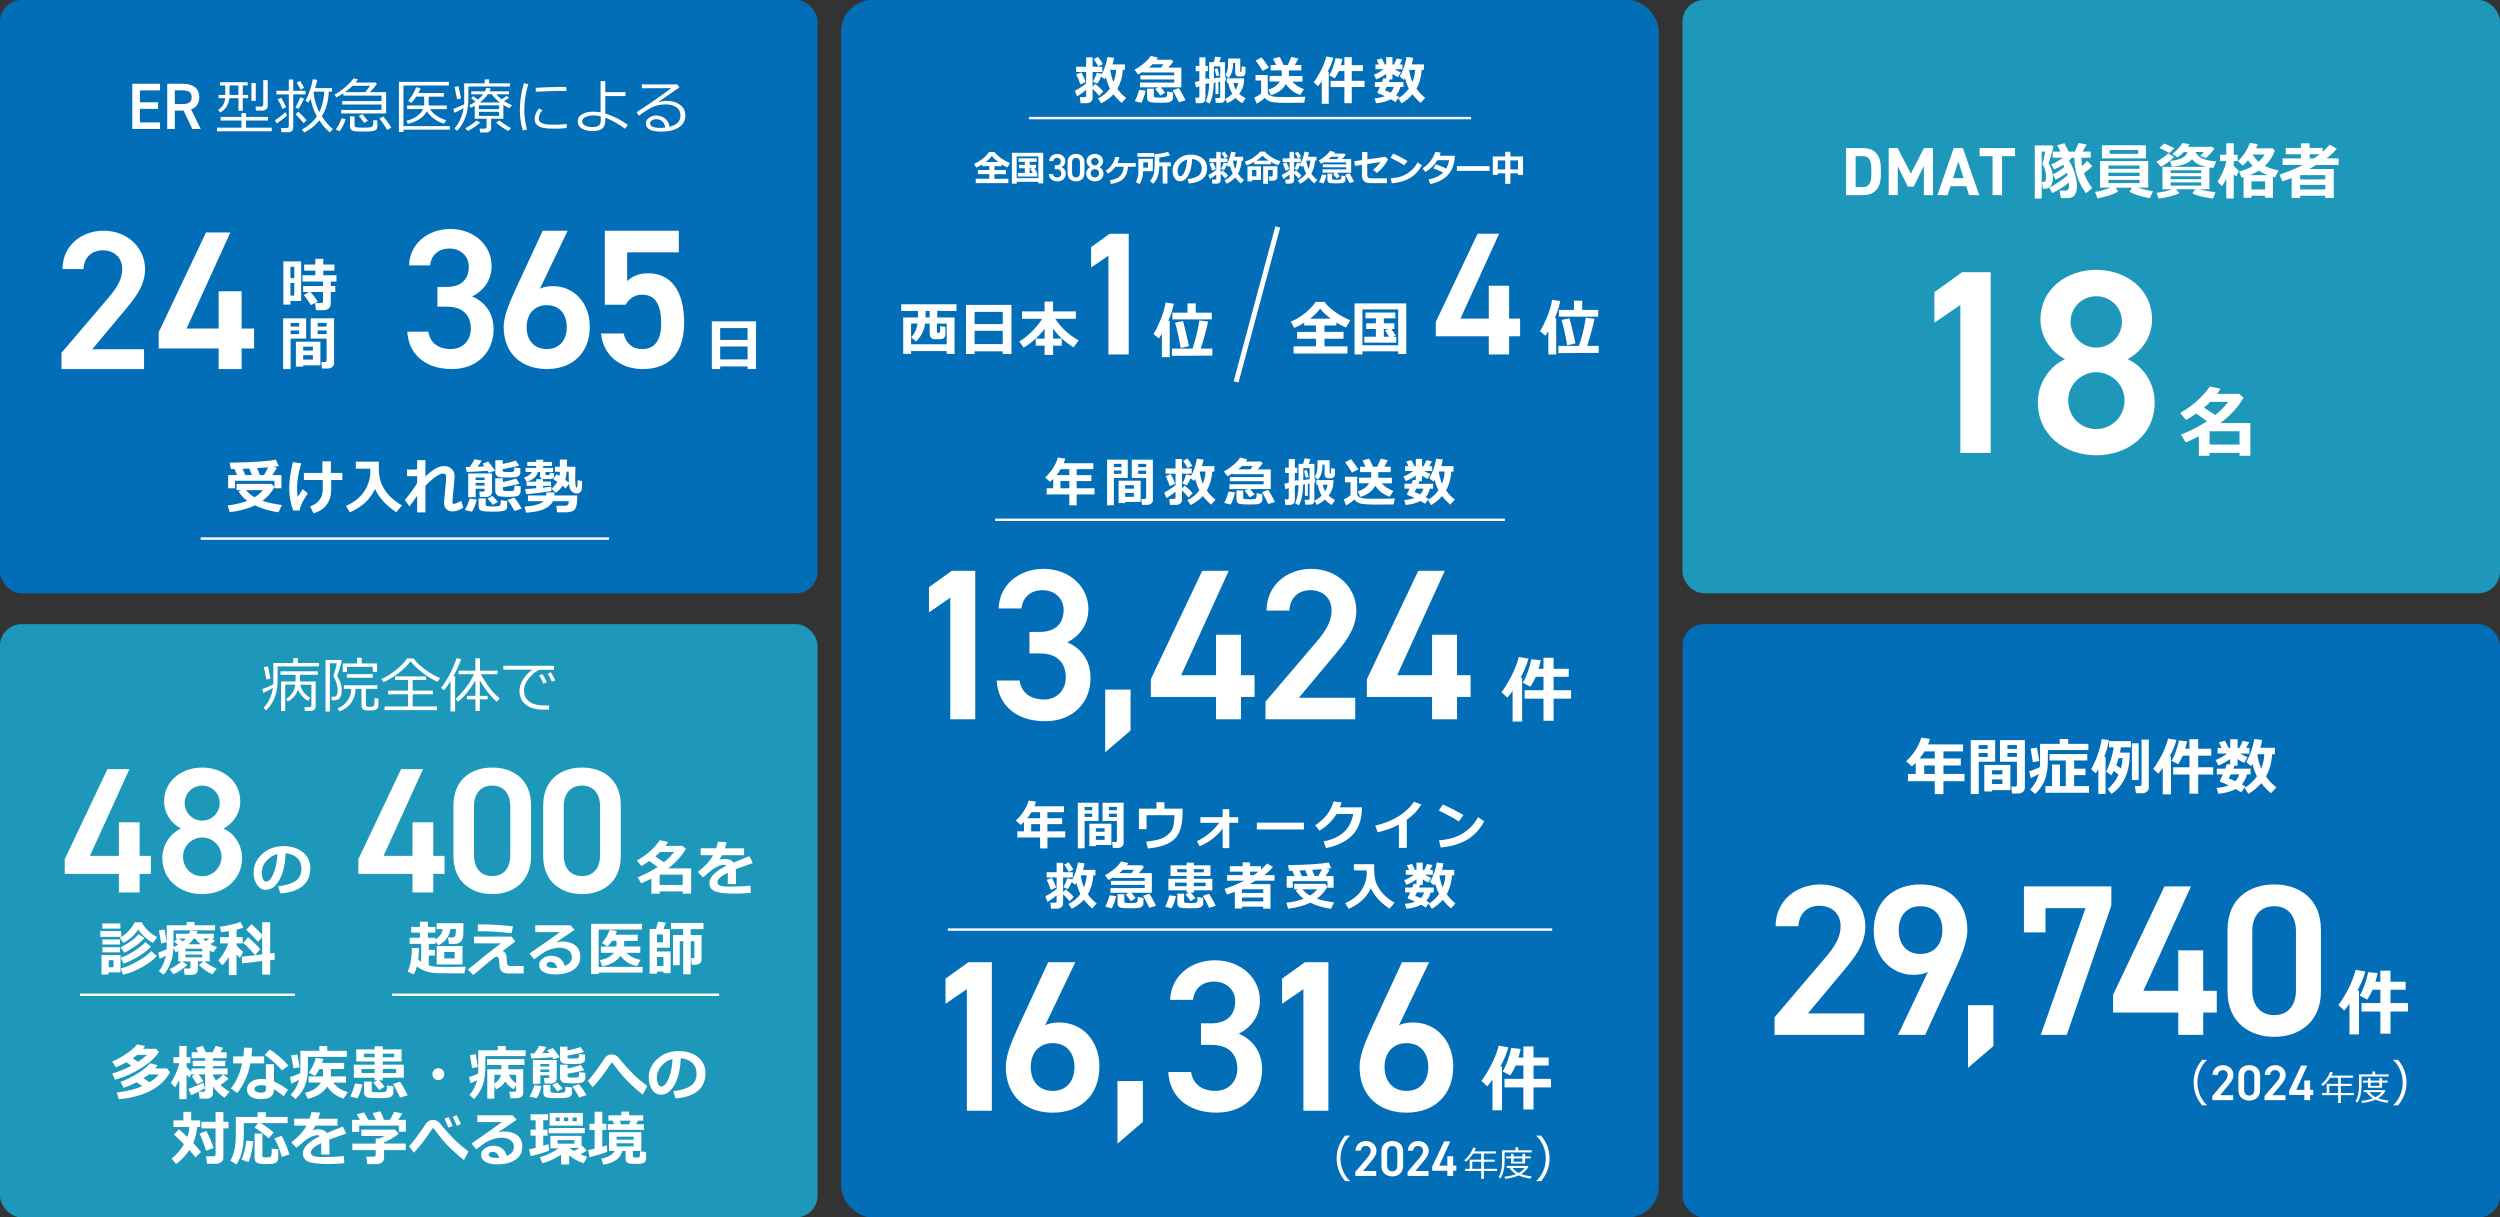 <?xml version="1.0" encoding="UTF-8"?>
<svg xmlns="http://www.w3.org/2000/svg" viewBox="0 0 1048.63 510.65">
  <rect x="0" y="0" width="1048.63" height="510.65" fill="#333333" stroke="none"/>
  <defs>
    <style>
      .cls-1 {
        fill: #036eb8;
        mix-blend-mode: multiply;
      }

      .cls-1, .cls-2, .cls-3 {
        stroke-width: 0px;
      }

      .cls-4 {
        stroke-width: 2.1px;
      }

      .cls-4, .cls-5 {
        fill: none;
        stroke: #fff;
        stroke-miterlimit: 10;
      }

      .cls-6 {
        isolation: isolate;
      }

      .cls-2 {
        fill: #1d98bb;
      }

      .cls-3 {
        fill: #fff;
      }
    </style>
  </defs>
  <g class="cls-6">
    <g id="_レイヤー_2" data-name="レイヤー 2">
      <g id="_レイヤー_1-2" data-name="レイヤー 1">
        <g>
          <rect class="cls-1" x="705.71" y="261.78" width="342.92" height="248.87" rx="9.11" ry="9.11"/>
          <rect class="cls-1" y="0" width="342.92" height="248.87" rx="9.11" ry="9.11"/>
          <rect class="cls-2" y="261.78" width="342.92" height="248.87" rx="9.11" ry="9.11"/>
          <rect class="cls-2" x="705.71" y="0" width="342.92" height="248.87" rx="9.11" ry="9.11"/>
          <rect class="cls-1" x="352.86" width="342.92" height="510.65" rx="13.04" ry="13.04"/>
          <g>
            <path class="cls-3" d="m67.12,35.13v2.78h-8.44v5h7.62v2.75h-7.62v5.69h8.44v2.75h-11.63v-18.97h11.63Z"/>
            <path class="cls-3" d="m80.67,54.1l-3.66-7.7h-3.68v7.7h-3.19v-18.97h6.46c4.37,0,6.98,1.9,6.98,5.66,0,2.61-1.24,4.29-3.44,5.09l4.04,8.22h-3.52Zm-4.29-10.45c2.69,0,4.01-.71,4.01-2.86s-1.32-2.89-4.01-2.89h-3.05v5.75h3.05Z"/>
            <path class="cls-3" d="m91.03,55.05v-1.5h10.23v-2.99h-8.7v-1.5h8.7v-1.61h1.95v1.61h9.19v1.5h-9.19v2.99h10.77v1.5h-22.95Zm1.43-7.88l-.96-1.06c1.83-1.22,2.81-2.86,2.93-4.93h-2.73v-1.37h2.78v-3.96h-2.22v-1.38h11.61v1.38h-2.04v3.96h2.27v1.37h-2.27v5.29h-1.82v-5.29h-3.78c-.28,2.63-1.53,4.63-3.76,5.99Zm3.82-11.32v3.96h3.72v-3.96h-3.72Zm9.18,6.45v-7.47h1.82v7.47h-1.82Zm4.8,4.09h-2.86l-.26-1.69h2.25c.68,0,1.03-.32,1.03-.95v-10.14h1.88v10.86c0,.55-.22,1.01-.65,1.37-.44.36-.9.54-1.39.54Z"/>
            <path class="cls-3" d="m116.1,51.78l-.78-1.32c1.39-.87,2.86-2.01,4.41-3.42l.71,1.32c-.72.79-2.16,1.93-4.33,3.42Zm4.8,3.67h-2.83l-.23-1.73h2.27c.68,0,1.03-.31,1.03-.94v-13.18h-5.2v-1.5h5.2v-4.75h1.86v4.75h5.15v1.5h-5.15v13.94c0,.59-.19,1.06-.58,1.4s-.89.51-1.51.51Zm-2.39-9.74c-.69-1.68-1.38-3.03-2.08-4.05l1.54-.68c.54.94,1.23,2.26,2.06,3.97l-1.53.77Zm6.63-.02l-1.23-.68c.67-.99,1.35-2.39,2.05-4.19l1.6.59c-.87,1.85-1.68,3.28-2.42,4.28Zm2.18,5.97c-.85-1.07-1.96-2.32-3.33-3.75l1.15-1.05c1.33,1.25,2.5,2.45,3.49,3.6l-1.31,1.2Zm-1.2-14.08c-.34-.72-.9-1.67-1.68-2.86l1.43-.79c.78,1.19,1.35,2.15,1.71,2.88l-1.45.77Zm7.79,12.93c-1.63,2.12-3.74,3.83-6.33,5.1l-.96-1.26c2.69-1.46,4.79-3.3,6.3-5.54-1.32-2.49-2.19-4.95-2.61-7.39-.31.58-.62,1.12-.93,1.61l-1.28-.77c.72-1.26,1.37-2.75,1.94-4.47.57-1.72.94-3.24,1.12-4.55l1.9.26c-.16.98-.46,2.14-.89,3.47h7.12v1.48h-1.38c-.12,3.8-1.09,7.26-2.89,10.38,1.46,2.25,3,4.02,4.63,5.31l-1.34,1.39c-1.7-1.47-3.16-3.15-4.38-5.02Zm.02-3.47c1.16-2.27,1.86-5.13,2.1-8.59h-4.37l-.13.34c.32,3.02,1.12,5.77,2.4,8.25Z"/>
            <path class="cls-3" d="m144.05,39.09c-.87.58-1.86,1.17-2.95,1.77l-.82-1.2c1.5-.77,3.01-1.8,4.51-3.08,1.5-1.28,2.67-2.53,3.5-3.73l1.88.46c-.45.59-.79,1.03-1.04,1.32h8.48l.49.54c-.58.85-1.55,2-2.91,3.47h6.77v8.95h-18.86v-1.48h16.93v-2.27h-16.5v-1.45h16.5v-2.29h-15.99v-1Zm-1.59,16l-1.6-.82c.94-1.16,1.74-2.73,2.42-4.7l1.71.44c-.61,1.88-1.45,3.57-2.53,5.08Zm5.41-19.1c-.95.94-2.01,1.83-3.17,2.65h8.5c.52-.6,1.2-1.49,2.05-2.65h-7.37Zm-1.04,12.8h1.9v3.75c0,.41.18.68.54.81.36.13,1.35.2,2.97.2.15,0,.75-.02,1.81-.05,1.06-.03,1.72-.14,1.96-.32.25-.18.41-.51.48-.98.07-.47.11-1.08.11-1.83l1.68.18v2.55c0,.8-.36,1.34-1.09,1.64-.72.3-2.37.45-4.94.45-.71,0-1.42-.02-2.13-.06-.71-.04-1.25-.08-1.6-.12-.35-.04-.66-.16-.93-.35-.26-.19-.46-.41-.59-.67s-.2-.54-.2-.87v-4.33Zm5.93,2.77c-.37-.59-1.13-1.55-2.27-2.91l1.51-.79c.63.73,1.4,1.68,2.29,2.83l-1.54.87Zm9.62,2.94c-.32-.62-.82-1.44-1.52-2.45-.7-1.02-1.27-1.79-1.71-2.32l1.6-.87c1.33,1.51,2.46,3.07,3.39,4.69l-1.76.95Z"/>
            <path class="cls-3" d="m169.23,52.9h19.48v1.5h-19.48v.96h-1.9v-21.01h20.96v1.53h-19.05v17.02Zm9.81-6.24c-.62,1.25-1.63,2.33-3.05,3.27s-3.07,1.6-4.97,2.02l-.49-1.32c1.7-.41,3.17-1.05,4.4-1.93,1.23-.88,2.06-1.86,2.5-2.94h-6.67v-1.51h7.17v-3.72h-3.37c-.76,1.19-1.42,2.07-1.99,2.64l-1.38-.82c.64-.76,1.29-1.69,1.95-2.81s1.11-2.09,1.37-2.92l1.9.35c-.19.54-.5,1.22-.95,2.04h10.69v1.53h-6.32v3.72h7.58v1.51h-7.06c1.42,2.15,3.68,3.69,6.8,4.64l-.87,1.45c-1.31-.3-2.66-.95-4.05-1.94-1.39-.99-2.46-2.07-3.2-3.25Z"/>
            <path class="cls-3" d="m190.57,47.3l-.4-1.61c1.54-.57,3.03-1.2,4.48-1.88.04-.54.06-1,.06-1.38v-7.47h8.59v-1.66h1.9v1.66h8.7v1.34h-17.44v5.33c0,2.82-.42,5.37-1.28,7.65-.85,2.28-2.02,4.15-3.5,5.61l-1.04-1.07c1.97-2.21,3.24-5.03,3.82-8.48-1.51.87-2.81,1.53-3.91,1.97Zm1.15-5.66l-1.06-5.18,1.67-.31,1.05,5.13-1.66.35Zm4.47,13.26l-1-1.12c.68-.34,1.53-.85,2.53-1.53,1-.68,1.73-1.24,2.17-1.69l1.53.84c-.55.56-1.36,1.2-2.43,1.92-1.07.72-2.01,1.24-2.79,1.57Zm7.85.67h-2.67l-.18-1.59h1.97c.63,0,.94-.26.94-.79v-3.39h-4.97v-5.43c-.55.33-1.06.62-1.55.87l-.79-1.04c.87-.43,1.76-.97,2.66-1.61l-1.82-1.38.84-.87,2.03,1.45c.9-.74,1.64-1.49,2.2-2.23h-5.02v-1.26h5.76c.22-.46.41-.93.56-1.43l1.84.23c-.1.27-.26.67-.5,1.2h8.17v1.26h-5.3c.54.69,1.29,1.4,2.22,2.14.49-.34,1.17-.83,2.04-1.48l1.09.84c-.44.33-1.16.77-2.16,1.33.93.62,2.05,1.2,3.37,1.76l-1.15,1.24c-.87-.43-1.7-.89-2.48-1.39v5.8h-5.15v4.09c0,.5-.19.9-.58,1.21s-.84.47-1.36.47Zm-3.16-9.8h8.47v-1.62h-8.47v1.62Zm8.47,1.12h-8.47v1.73h8.47v-1.73Zm-8.11-3.92h8.42c-1.46-1.12-2.58-2.25-3.37-3.42h-1.67c-.9,1.28-2.03,2.42-3.38,3.42Zm11.97,11.95c-.64-.27-1.52-.79-2.64-1.56-1.12-.77-1.92-1.42-2.43-1.96l1.39-.89c.46.44,1.2,1,2.23,1.68,1.03.68,1.89,1.18,2.59,1.51l-1.15,1.22Z"/>
            <path class="cls-3" d="m221.06,54.31l-1.75.4c-.84-2.68-1.26-5.58-1.26-8.71,0-3.42.56-7.11,1.67-11.06l1.88.33c-1.12,3.7-1.68,7.31-1.68,10.83,0,2.89.38,5.63,1.14,8.21Zm16.67-.6c-1.7.18-3.37.27-4.99.27-2.26,0-3.95-.13-5.07-.4-1.12-.26-1.97-.7-2.55-1.31-.58-.61-.87-1.4-.87-2.36,0-1.4.61-2.88,1.83-4.43l1.42.76c-1,1.1-1.5,2.29-1.5,3.56,0,.63.27,1.15.81,1.54.54.39,1.26.65,2.17.78.91.13,2.2.19,3.86.19s3.32-.1,4.88-.29v1.7Zm-.15-15.53c-1.29-.03-2.51-.04-3.66-.04-1.68,0-4.73.11-9.14.34,0-.37-.02-.92-.07-1.65,4.19-.24,7.6-.37,10.22-.37,1.3,0,2.17.01,2.6.04v.11c0,.37.02.89.06,1.56Z"/>
            <path class="cls-3" d="m263.37,52.39l-1.22,1.6c-1.1-.86-2.45-1.74-4.04-2.63-1.6-.89-3-1.55-4.21-1.98l-.02,1.42c-.05,2.78-1.76,4.17-5.14,4.17-1.96,0-3.52-.35-4.66-1.04-1.15-.69-1.72-1.7-1.72-3.03s.62-2.31,1.86-3.01,2.79-1.07,4.66-1.07c.95,0,1.96.11,3.03.32v-13.1h1.98v4.6h8.47v1.65h-8.47v7.34c3.27.97,6.44,2.56,9.5,4.77Zm-11.4-3.58c-1.12-.27-2.16-.4-3.1-.4-1.22,0-2.31.22-3.26.67-.95.44-1.42,1.06-1.42,1.84,0,.74.42,1.32,1.26,1.74.84.42,1.81.63,2.92.63,2.4,0,3.6-.82,3.6-2.47v-2Z"/>
            <path class="cls-3" d="m280.85,53.17c3.05-.73,4.58-2.3,4.58-4.71,0-1.49-.56-2.64-1.68-3.45s-2.62-1.22-4.49-1.22c-1.29,0-2.54.16-3.77.49s-2.63.99-4.22,1.99c-1.59,1-2.7,1.77-3.33,2.29l-.9-1.5c4.96-3.2,9.8-6.56,14.53-10.09l-12.35.05v-1.62h14.9l.86,1.25-8.61,5.96.1.15c.99-.3,1.98-.45,2.97-.45,2.34,0,4.25.54,5.76,1.61,1.5,1.07,2.25,2.56,2.25,4.46,0,2.22-.92,3.92-2.76,5.08-1.84,1.17-4.31,1.75-7.4,1.75-4.25,0-6.37-1.17-6.37-3.5,0-.92.44-1.69,1.32-2.32.88-.63,1.84-.94,2.89-.94,1.47,0,2.73.41,3.78,1.23,1.05.82,1.7,1.99,1.95,3.52Zm-1.79.32c-.47-2.33-1.74-3.5-3.81-3.5-.66,0-1.25.16-1.78.49-.53.33-.79.76-.79,1.29,0,1.25,1.44,1.87,4.32,1.87.63,0,1.31-.05,2.05-.15Z"/>
          </g>
          <g>
            <path class="cls-3" d="m115.07,204.33c-1,2.07-2.65,3.98-4.96,5.73,1.82.68,4.54,1.27,8.15,1.77l-1.45,3.05c-3.58-.49-6.87-1.46-9.88-2.9-2.82,1.37-6.34,2.33-10.57,2.88l-.88-2.86c3.09-.36,5.83-1,8.23-1.93-1.6-1.2-2.83-2.53-3.67-3.99l1.07-.48h-1.88v-2.6h14.78l1.05,1.33Zm-15.65-5.05c-.46-1.15-.82-1.99-1.07-2.54-.5,0-.9.01-1.18.01h-.34l-.5-2.67c9.46-.16,15.92-.59,19.37-1.28l1.22,2.73c-.42.08-1.16.17-2.21.28l1.44.41c-.62,1.09-1.26,2.11-1.93,3.05h3.82v5.53h-2.92v-3.12h-16.53v3.12h-2.89v-5.53h3.72Zm2.34-2.65c.54,1.18.92,2.06,1.13,2.65h2.76l-1.11-2.77-2.78.12Zm5,11.94c1.49-.9,2.64-1.89,3.47-2.97h-7c.86,1.13,2.04,2.12,3.53,2.97Zm2.29-9.29h1.67c.68-1.15,1.26-2.24,1.75-3.27-1.4.11-2.95.21-4.65.32l1.23,2.96Z"/>
            <path class="cls-3" d="m129.12,206.9c-1.33,2.03-2.21,3.55-2.64,4.58-.44,1.03-.71,1.91-.81,2.64h-2.7c-1.1-2.97-1.65-6.08-1.65-9.31s.52-6.94,1.55-10.99l3.47.53c-.76,2.74-1.23,4.82-1.43,6.22-.2,1.41-.3,2.76-.3,4.07,0,1.48.07,2.77.21,3.86.46-.74,1.18-1.84,2.14-3.3l2.17,1.7Zm2.37,8.42l-1.39-2.89c3.52-1.29,5.27-3.73,5.27-7.32v-3.76h-7.9v-2.98h7.76v-4.86h3.58v4.86h4.79v2.98h-4.67v3.88c0,5.21-2.48,8.57-7.43,10.09Z"/>
            <path class="cls-3" d="m157.29,205.08c-.99,2.17-2.33,4.05-4.01,5.63-1.68,1.58-3.86,2.98-6.53,4.2l-1.68-2.72c2.92-1.2,5.27-2.93,7.03-5.17,1.77-2.24,2.83-4.87,3.2-7.89v-2.54l-6.05-.02v-2.93h9.63c0,.2.01.42.01.66v2.22c0,1.59.16,3.02.45,4.31.29,1.29.84,2.62,1.65,4.02s1.83,2.67,3.07,3.83c1.24,1.16,2.75,2.27,4.55,3.34l-2.4,2.86c-2.49-1.73-4.42-3.38-5.77-4.97s-2.4-3.19-3.14-4.8Z"/>
            <path class="cls-3" d="m174.97,207.97c-1.27,1.86-2.35,3.33-3.25,4.43l-1.9-2.7c1.26-1.43,2.82-3.51,4.66-6.22.1-.22.26-.56.49-1.01v-2.73h-4.25v-2.78h4.25v-3.94h3.47v6.85c3.02-2.92,5.6-4.38,7.75-4.38,1.33,0,2.41.39,3.24,1.17.83.78,1.25,1.81,1.25,3.09,0,.72-.15,2.53-.45,5.41-.24,2.33-.4,4.04-.46,5.11v.24c0,.55.19.83.57.83.54,0,1.59-.42,3.15-1.26l.81,2.83c-1.57,1.07-3.06,1.61-4.48,1.61-1.13,0-2.01-.33-2.64-.99s-.94-1.56-.94-2.7c0-.3.18-2.21.54-5.72.2-2.02.31-3.72.34-5.1v-.18c0-.81-.42-1.22-1.27-1.22-.67,0-1.64.41-2.91,1.23-1.27.82-2.77,2.13-4.5,3.94v11.15h-3.47v-6.93Z"/>
            <path class="cls-3" d="m199.95,209.51c-.3,1.8-.96,3.5-1.98,5.12l-3.03-.7c.88-1.37,1.56-2.96,2.05-4.77l2.95.35Zm2.1-16.36c-.35.71-.93,1.58-1.75,2.61l2.89-.12c-.36-.49-.63-.87-.82-1.13l2.39-.93c.47.53,1.43,1.81,2.88,3.85l-2.6.88c-.14-.23-.32-.5-.54-.82-2.1.16-5.02.33-8.76.49l-.4-2.1c.28,0,.84,0,1.66-.02.87-1.14,1.54-2.21,2.01-3.22l3.03.52Zm1.2,11.85h-3.75v3.58h-3.12v-9.97h10v7.87c0,.58-.25,1.06-.75,1.43-.5.38-1.13.57-1.9.57h-2.45l-.24-2.31h1.62c.4,0,.6-.15.6-.45v-.72Zm0-3.65v-1.05h-3.75v1.05h3.75Zm-3.75,2.32h3.75v-1.1h-3.75v1.1Zm13.24,8.87c0,.68-.33,1.2-1,1.55-.67.35-2.34.53-5.02.53-.55,0-1.48-.03-2.79-.08-1.31-.05-2.17-.26-2.57-.63s-.6-.87-.6-1.48v-3.37h2.98v2.49c0,.22.05.39.17.52.11.13.25.2.43.22.18.02.57.05,1.16.09.59.04,1.08.05,1.46.05.8,0,1.44-.04,1.93-.12.49-.08.81-.24.95-.48s.22-.93.22-2.05l2.67.38v2.39Zm-3.84-2.01l-2.22,1.22c-.35-.55-1.09-1.44-2.21-2.65l2.08-1.07c.59.59,1.37,1.42,2.36,2.5Zm9.47-4.55c0,.53-.12.97-.35,1.31-.23.35-.56.6-.98.76-.42.16-1.13.26-2.12.3-.99.04-1.63.07-1.92.07-.27,0-.88-.03-1.83-.08s-1.55-.11-1.8-.17c-.25-.06-.5-.2-.76-.41-.26-.21-.47-.48-.63-.81-.16-.33-.24-.69-.24-1.09v-5.26h3.2v1.57c2.21-.43,4.05-.93,5.52-1.49l1.45,2.2c-1.68.5-4,1-6.97,1.5v1.03c0,.24.17.4.51.47.34.07.93.1,1.79.1.96,0,1.6-.04,1.92-.13.32-.09.5-.24.53-.46.07-.46.1-1.02.1-1.69l2.6.28v2Zm-.1-7.7c0,.51-.2.94-.61,1.27-.41.33-.89.54-1.45.62s-1.74.12-3.54.12c-.81,0-1.64-.03-2.48-.08-.84-.06-1.45-.27-1.84-.65-.39-.37-.58-.84-.58-1.39v-5.15h3.12v1.59c2.13-.42,3.94-.9,5.42-1.46l1.48,2.12c-1.73.52-4.03,1.02-6.9,1.5v.7c0,.24.15.38.46.44.3.06.92.09,1.86.09,1.02,0,1.64-.03,1.87-.1.23-.07.39-.15.49-.24.09-.09.14-.62.14-1.57l2.55.27v1.95Zm.62,15.05l-3.05.98c-1.38-2.38-2.37-3.92-2.97-4.63l2.82-.95c.9.99,1.97,2.53,3.2,4.6Z"/>
            <path class="cls-3" d="m225.64,197.97c-.29,1.11-.89,2-1.79,2.67-.9.67-1.92,1.12-3.05,1.34l-.98-1.7c.75-.2,1.44-.52,2.07-.96.63-.43,1.03-.88,1.2-1.35h-2.65v-1.7h4.46v-.84h-3.74v-1.66h3.74v-.94h2.94v.94h3.67v1.66h-3.67v.84h4.17v1.7h-3.2v1c0,.22.13.33.38.33h1c.22,0,.35-.11.38-.33l.02-.7,1.82.2v.9c0,1.05-.57,1.57-1.72,1.57h-2.7c-1,0-1.5-.48-1.5-1.45v-1.53h-.85Zm6.29,12.26c-1.38,2.87-5.13,4.47-11.27,4.8l-.65-2.55c3.92-.24,6.59-.99,8.03-2.25h-6.6v-2.4h7.7v-1.27h3.39v1.27h9.61c.03,3.03-.3,4.96-1,5.8s-1.93,1.26-3.7,1.26h-3.75l-.35-2.72h3.2c.74,0,1.26-.12,1.57-.35.3-.23.46-.76.46-1.58h-6.64Zm-.66-4.22c-3.09.5-6.61.94-10.55,1.29l-.45-2.17c1.07-.06,2.62-.17,4.63-.33v-1.01h-4.03v-1.78h4.03v-1h2.87v1h3.36v1.78h-3.36v.76c1.62-.16,2.79-.3,3.5-.42v1.88Zm7.37-3.05l-1.38,1.88c-.33-.32-.76-.69-1.29-1.11-.72,1.16-1.67,2.16-2.83,3l-1.82-1.67c1-.9,1.81-1.88,2.43-2.95l-1.78-1.22,1.55-1.98c.27.16.65.4,1.15.72.11-.54.16-1.08.16-1.62v-.12h-2.05v-2.12h2.05v-2.98h2.99v2.98h3.55c0,.29-.02,1.09-.07,2.38-.03,1.07-.05,1.92-.05,2.55,0,.95.04,1.75.11,2.38.07.63.15,1.04.24,1.21.09.17.18.26.28.26.05,0,.1-.01.16-.07.06-.05.12-.46.18-1.23.06-.77.08-1.31.08-1.63v-.2l1.86.35c0,1.56-.04,2.66-.13,3.29-.09.63-.32,1.11-.69,1.44-.37.33-.87.49-1.5.49-.59,0-1.22-.25-1.91-.75-.69-.5-1.11-1.59-1.28-3.28Zm-1.53-1.68c.67.46,1.16.83,1.49,1.11-.03-.76-.05-1.64-.05-2.65,0-.58,0-1.2.01-1.86h-.93v.12c0,.3-.04.77-.12,1.41-.08.64-.22,1.26-.4,1.86Z"/>
          </g>
          <g>
            <path class="cls-3" d="m55.1,447.03c-.81-.59-1.51-1.08-2.1-1.48-1.45.82-2.9,1.55-4.35,2.19l-1.62-2.43c1.41-.59,2.92-1.38,4.52-2.37,1.61-.99,2.82-1.83,3.62-2.53.81-.7,1.58-1.48,2.33-2.34l3.33.67c-.24.39-.52.79-.83,1.18h5.48l1.2,1.37c-1.71,2.49-4.26,4.78-7.65,6.87-3.39,2.09-6.99,3.67-10.78,4.74l-1.17-2.6c2.91-.89,5.59-1.98,8.02-3.26Zm16.24,2.7c-3.61,6.54-10.79,10.33-21.53,11.35l-.82-2.84c4.19-.46,7.77-1.35,10.73-2.67-.4-.28-1.2-.82-2.41-1.63-1.83.96-3.66,1.75-5.48,2.38l-1.29-2.5c2.36-.85,4.72-2.02,7.09-3.5s4.14-2.92,5.32-4.32l3.15.76c-.27.44-.61.9-1.01,1.37h4.96l1.31,1.62Zm-15.67-5.82c.88.57,1.62,1.07,2.22,1.49,1.4-.92,2.67-1.9,3.8-2.94h-4.03c-.56.45-1.22.93-1.99,1.45Zm7.08,10.06c1.63-1.03,2.91-2.12,3.84-3.28h-4.16c-.66.51-1.41,1.04-2.25,1.58l2.56,1.71Z"/>
            <path class="cls-3" d="m75.21,452.94c-.51,1.09-1.11,2.13-1.79,3.12l-1.78-1.83c.75-1.07,1.47-2.43,2.17-4.07.7-1.64,1.16-3.05,1.37-4.23h-2.44v-2.48h2.48v-4.72h3.05v4.72h1.58v2.48h-1.58v1.54c.41.53,1.09,1.21,2.05,2.04v-1.35h5.73v-.96h-5.2v-2.28h5.2v-1.05h-5.65v-2.5h2.66l-.92-1.87,2.93-.83,1.28,2.7h2.84l1.32-2.67,3.1.83-1.16,1.84h2.64v2.5h-5.75v1.05h5.15v2.28h-5.15v.96h6.13v2.5h-6.13v.41c.33.76.76,1.47,1.29,2.14,1.38-.98,2.4-1.81,3.04-2.5l2.25,1.76c-1.21,1.05-2.36,1.93-3.44,2.65,1.17,1.07,2.45,2.01,3.82,2.84l-2.14,2.5c-1.98-1.33-3.58-2.89-4.82-4.67v2.86c0,.64-.26,1.17-.78,1.58-.52.41-1.17.62-1.94.62h-2.88l-.37-2.93h2.05c.42,0,.62-.2.62-.6v-6.65h-2.7c.63.8,1.28,1.77,1.97,2.9l-2.65,1.25c-.59-.98-1.33-2.12-2.22-3.44l1.46-.71h-1.59v-.29l-.81,1.65c-.37-.29-.78-.7-1.25-1.23v10.23h-3.05v-8.07Zm10.78,3.55c-2.12,1.18-4.07,2.14-5.85,2.87l-1.13-2.6c2.53-.91,4.61-1.79,6.25-2.65l.73,2.38Z"/>
            <path class="cls-3" d="m105.76,439.54c-.06,1.3-.15,2.49-.28,3.58h5.32v2.92h-5.76c-.89,4.74-2.73,8.89-5.53,12.43l-2.67-1.93c2.21-2.72,3.79-6.22,4.72-10.5h-3.76v-2.92h4.27c.15-1.16.25-2.39.28-3.69l3.41.11Zm15.05,17.57l-1.81,2.71c-1.63-1.35-2.99-2.33-4.08-2.94,0,1.41-.44,2.45-1.32,3.14s-2.33,1.03-4.35,1.03c-1.63,0-2.98-.36-4.05-1.07-1.07-.72-1.61-1.71-1.61-2.98,0-1.36.57-2.43,1.71-3.23,1.14-.79,2.53-1.19,4.17-1.19.75,0,1.44.04,2.08.13v-6.33h3.37v7.25c1.56.63,3.52,1.8,5.88,3.49Zm-9.25-1.71c-.65-.14-1.34-.21-2.08-.21s-1.39.14-1.93.42c-.54.28-.81.67-.81,1.17,0,1.03.95,1.54,2.84,1.54,1.32,0,1.98-.48,1.98-1.43v-1.49Zm9.42-8.44l-2.67,2.03c-.84-1-2.01-2.18-3.53-3.54s-2.75-2.33-3.72-2.92l2.05-2.27c1.14.62,2.48,1.59,4.03,2.92,1.55,1.33,2.83,2.59,3.84,3.78Z"/>
            <path class="cls-3" d="m125.47,452.88c-1.3.77-2.38,1.33-3.25,1.66l-.6-2.76c1.14-.3,2.57-.86,4.3-1.66.04-.52.06-1.1.06-1.73v-7.63h7.95v-1.98h3.34v1.98h8.2v2.55h-16.32c0,1.07.01,2.01.01,2.83,0,2.03-.06,3.61-.17,4.75-.11,1.14-.35,2.3-.71,3.48-.36,1.18-.86,2.28-1.5,3.29-.64,1.01-1.56,2.12-2.77,3.33l-2.1-1.77c1.73-1.77,2.91-3.89,3.54-6.34Zm.21-5.19l-2.6.44-.93-5.47,2.55-.4.98,5.43Zm11.61,8.04c-1.69,2.61-4.42,4.34-8.18,5.18l-1.21-2.53c1.78-.43,3.18-1,4.19-1.69,1.01-.7,1.86-1.57,2.53-2.62h-5.18v-2.56h6.03v-3.12h-1.49c-.64,1.23-1.28,2.19-1.92,2.87l-2.55-1.32c1.46-2.01,2.43-4.07,2.93-6.18l3.2.43c-.15.55-.33,1.1-.54,1.67h9.24v2.53h-5.55v3.12h6.35v2.58h-5.37c.97,1.23,1.95,2.13,2.95,2.69,1,.56,2.08,1,3.22,1.34l-1.83,2.7c-2.96-.92-5.24-2.61-6.84-5.08Z"/>
            <path class="cls-3" d="m152.01,454.86c-.48,2.33-1.17,4.26-2.08,5.8l-3.05-.77c.82-1.6,1.51-3.4,2.08-5.42l3.05.39Zm9.35.95l-2.36,1.43c-.34-.59-1.14-1.66-2.41-3.2l1.77-.93h-1.25v-1.05h-8.69v-5.48h8.69v-1.34h-7.67v-5.08h7.67v-1.27h3.45v1.27h7.9v5.08h-7.9v1.34h8.8v5.48h-8.8v1.05h-1.49l2.27,2.7Zm-4.24-7.4h-5.52v1.7h5.52v-1.7Zm0-6.45h-4.49v1.51h4.49v-1.51Zm7.91,16.39c0,.54-.24,1.02-.71,1.43-.47.41-1.16.65-2.07.73s-2.04.12-3.4.12c-1.02,0-2.05-.03-3.1-.09-1.05-.06-1.75-.2-2.1-.43-.35-.22-.6-.49-.74-.79-.14-.3-.21-.67-.21-1.08v-4.55h3.22v3.7c0,.19.05.34.14.45.09.11.22.17.37.19.15.02.58.05,1.26.1.69.05,1.15.07,1.4.07.37,0,.87-.03,1.49-.09.62-.06,1.02-.14,1.2-.23.18-.09.31-.25.39-.48.08-.23.12-.95.12-2.16l2.73.48v2.65Zm.29-14.88v-1.51h-4.75v1.51h4.75Zm.85,6.63v-1.7h-5.6v1.7h5.6Zm4.82,9.35l-3.15.95c-1.61-3.3-2.6-5.19-2.98-5.68l2.91-1c.36.43.9,1.29,1.61,2.58s1.25,2.34,1.61,3.15Z"/>
            <path class="cls-3" d="m186.36,450.56c0,.69-.24,1.28-.73,1.77s-1.08.73-1.77.73-1.28-.24-1.77-.73-.73-1.08-.73-1.77.24-1.28.73-1.77,1.08-.73,1.77-.73,1.28.24,1.77.73.73,1.08.73,1.77Z"/>
            <path class="cls-3" d="m200.11,453.05c-1.06.55-1.97.98-2.75,1.28l-.61-2.55c.95-.25,2.22-.73,3.8-1.44.04-.58.06-1.23.06-1.95v-7.85h8.18v-1.76h3.37v1.76h8.3v2.42h-16.87l-.02,5.26c-.02,5.38-1.6,9.63-4.74,12.77l-1.94-1.72c1.51-1.59,2.58-3.66,3.22-6.21Zm.35-5.47l-2.41.45-.93-5.47,2.43-.4.9,5.42Zm19.02,10.92c0,.61-.27,1.12-.82,1.53-.54.41-1.16.62-1.86.62h-2.72l-.43-2.72h2.17c.45,0,.67-.19.67-.57v-2.26l-1.03,1.76c-1.57-.86-2.75-1.94-3.53-3.25-.82,1.38-2.1,2.5-3.82,3.35l-.77-1.5v5.38h-2.95v-12.35h5.93v-1.77h-6.05v-2.48h15.7v2.48h-6.75v1.77h6.25v10.02Zm-9.29-7.67h-2.83v3.65c1.42-.82,2.36-2.04,2.83-3.65Zm6.31,3.5v-3.5h-3c.58,1.5,1.58,2.67,3,3.5Z"/>
            <path class="cls-3" d="m227.09,455.52c-.3,1.8-.96,3.5-1.98,5.12l-3.03-.7c.88-1.37,1.56-2.96,2.05-4.77l2.95.35Zm2.1-16.36c-.35.71-.93,1.58-1.75,2.61l2.89-.12c-.36-.49-.63-.87-.82-1.13l2.39-.93c.47.53,1.43,1.81,2.88,3.85l-2.6.88c-.14-.23-.32-.5-.54-.82-2.1.16-5.02.33-8.76.49l-.4-2.1c.28,0,.84,0,1.66-.02.87-1.14,1.54-2.21,2.01-3.22l3.03.52Zm1.2,11.85h-3.75v3.58h-3.12v-9.97h10v7.87c0,.58-.25,1.06-.75,1.43-.5.38-1.13.57-1.9.57h-2.45l-.24-2.31h1.62c.4,0,.6-.15.6-.45v-.72Zm0-3.65v-1.05h-3.75v1.05h3.75Zm-3.75,2.32h3.75v-1.1h-3.75v1.1Zm13.24,8.87c0,.68-.33,1.2-1,1.55-.67.35-2.34.53-5.02.53-.55,0-1.48-.03-2.79-.08-1.31-.05-2.17-.26-2.57-.63s-.6-.87-.6-1.48v-3.37h2.98v2.49c0,.22.05.39.17.52.11.13.25.2.43.22.18.02.57.05,1.16.09.59.04,1.08.05,1.46.05.8,0,1.44-.04,1.93-.12.49-.08.81-.24.95-.48s.22-.93.22-2.05l2.67.38v2.39Zm-3.84-2.01l-2.22,1.22c-.35-.55-1.09-1.44-2.21-2.65l2.08-1.07c.59.59,1.37,1.42,2.36,2.5Zm9.47-4.55c0,.53-.12.97-.35,1.31-.23.35-.56.6-.98.76-.42.16-1.13.26-2.12.3-.99.04-1.63.07-1.92.07-.27,0-.88-.03-1.83-.08s-1.55-.11-1.8-.17c-.25-.06-.5-.2-.76-.41-.26-.21-.47-.48-.63-.81-.16-.33-.24-.69-.24-1.09v-5.26h3.2v1.57c2.21-.43,4.05-.93,5.52-1.49l1.45,2.2c-1.68.5-4,1-6.97,1.5v1.03c0,.24.17.4.51.47.34.07.93.1,1.79.1.96,0,1.6-.04,1.92-.13.32-.09.5-.24.53-.46.07-.46.1-1.02.1-1.69l2.6.28v2Zm-.1-7.7c0,.51-.2.94-.61,1.27-.41.33-.89.54-1.45.62s-1.74.12-3.54.12c-.81,0-1.64-.03-2.48-.08-.84-.06-1.45-.27-1.84-.65-.39-.37-.58-.84-.58-1.39v-5.15h3.12v1.59c2.13-.42,3.94-.9,5.42-1.46l1.48,2.12c-1.73.52-4.03,1.02-6.9,1.5v.7c0,.24.15.38.46.44.3.06.92.09,1.86.09,1.02,0,1.64-.03,1.87-.1.23-.07.39-.15.49-.24.09-.09.14-.62.14-1.57l2.55.27v1.95Zm.62,15.05l-3.05.98c-1.38-2.38-2.37-3.92-2.97-4.63l2.82-.95c.9.99,1.97,2.53,3.2,4.6Z"/>
            <path class="cls-3" d="m271.48,455.56l-1.86,3.59c-1.72-1.33-3.33-2.7-4.83-4.13-1.51-1.42-2.76-2.72-3.77-3.9s-2.4-2.96-4.19-5.34c-.05-.07-.11-.1-.18-.1-.07,0-.12.03-.17.1-1.76,2.63-3.21,4.69-4.36,6.17-1.15,1.49-2.33,2.85-3.53,4.09l-2.03-2.7c.62-.55,1.62-1.77,3.02-3.66,1.4-1.89,2.35-3.22,2.86-3.99.53-.85.95-1.5,1.28-1.95.32-.45.73-.81,1.23-1.07s1.07-.39,1.71-.39c.59,0,1.12.13,1.62.4.49.27.93.64,1.32,1.12l1.21,1.48c1.65,1.99,3.3,3.79,4.96,5.4,1.65,1.62,3.56,3.24,5.73,4.86Z"/>
            <path class="cls-3" d="m283.34,460.73l-.9-3.05c3.23-.36,5.66-1.1,7.29-2.23,1.63-1.13,2.44-2.82,2.44-5.07,0-1.88-.59-3.39-1.76-4.52-1.17-1.14-2.8-1.8-4.87-2-.17,4.56-1.02,8.25-2.56,11.08-1.53,2.83-3.47,4.24-5.79,4.24-1.51,0-2.74-.71-3.67-2.14-.94-1.43-1.4-3.06-1.4-4.9v-.3c0-2.82,1.13-5.31,3.4-7.48,2.27-2.17,5.12-3.33,8.58-3.5h.5c3.3,0,6,.84,8.12,2.51,2.12,1.67,3.18,3.94,3.18,6.82,0,3.15-1.07,5.62-3.2,7.4-2.14,1.78-5.25,2.83-9.34,3.15Zm-1.23-16.52c-1.83.43-3.39,1.39-4.67,2.88-1.28,1.49-1.92,3.13-1.92,4.93,0,.93.16,1.78.48,2.56s.76,1.17,1.33,1.17c1.15,0,2.19-1.11,3.12-3.34.94-2.23,1.49-4.96,1.66-8.2Z"/>
            <path class="cls-3" d="m82.66,472.72c-.12,2.34-.66,4.57-1.61,6.71,1.46,1.55,2.56,2.83,3.28,3.83l-2.4,2.22c-.63-.9-1.46-1.93-2.5-3.1-1.49,2.26-3.33,4.22-5.52,5.86l-1.93-2.26c2.13-1.68,3.86-3.7,5.18-6.04-1.81-1.87-3.21-3.22-4.22-4.05l2.15-2.2c.69.54,1.85,1.61,3.48,3.21.51-1.41.81-2.8.88-4.19h-6.69v-2.75h4.17v-3.58h3.28v3.58h3.77v2.75h-1.32Zm6.95,8.8l-3.1,1.15c-.85-2.6-1.79-4.99-2.83-7.18l2.88-1.12c1.23,2.42,2.25,4.8,3.05,7.15Zm4.1,4.17c0,.6-.29,1.16-.88,1.67-.59.51-1.25.77-2,.77h-3.98l-.42-3.12h3.15c.2,0,.39-.07.57-.21.18-.14.27-.31.27-.51v-10.97h-5.95v-2.77h5.95v-4.1h3.28v4.1h2.15v2.77h-2.15v12.38Z"/>
            <path class="cls-3" d="m120.65,471.1h-11.33c2.2,1.3,4.02,2.62,5.48,3.97l-2.12,2.41c-1.8-1.68-3.78-3.19-5.94-4.53l1.54-1.84h-6.02v3.75c0,2.64-.12,4.72-.37,6.22-.25,1.5-.6,2.89-1.07,4.15-.46,1.27-1.03,2.33-1.68,3.21l-2.5-1.6c.52-.85.97-1.92,1.35-3.2.38-1.28.63-2.52.75-3.72.12-1.2.18-2.68.18-4.45v-6.97h9.14v-1.98h3.45v1.98h9.14v2.62Zm-14.47,7.59c-.06,1.3-.28,2.85-.67,4.64-.39,1.79-.83,3.16-1.31,4.11l-2.93-1.03c1-2.09,1.68-4.75,2.03-7.97l2.88.24Zm10.55,7.03c0,.67-.22,1.22-.65,1.66-.44.44-1.02.7-1.76.78-.74.08-1.68.12-2.83.12-1.95,0-3.21-.2-3.81-.61-.59-.41-.89-1.1-.89-2.09v-10.11h3.27v9.38c0,.33.17.52.5.55h.24c.49.05.83.07,1.01.07.32,0,.66-.02,1.04-.07s.62-.13.74-.24c.12-.12.21-.41.29-.87.07-.46.11-1.31.11-2.54l2.75.33v3.65Zm4.63-1.5l-3.15,1.05c-.94-3.27-1.98-5.85-3.12-7.75l3.01-1.12c.55.9,1.17,2.18,1.86,3.84.69,1.66,1.15,2.99,1.4,3.98Z"/>
            <path class="cls-3" d="m138.21,484.27h-3.48v-4.8c-2.89,1.42-4.35,2.75-4.35,3.99s1.4,1.84,4.2,1.84h1.36c3.73-.01,6.49-.15,8.3-.42l.17,3.05c-2.29.22-4.53.33-6.73.33-4.22,0-7.06-.36-8.5-1.08-1.44-.72-2.16-1.83-2.16-3.34,0-2.47,2.36-4.9,7.09-7.29-.21-.27-.53-.4-.95-.4-.76,0-1.72.27-2.86.82s-2.43,1.44-3.86,2.7c-.99.88-1.71,1.47-2.14,1.78l-2.12-2.29c2.83-2.1,4.97-4.44,6.42-7.03h-5.21v-2.89h6.48c.34-.98.6-1.91.77-2.77l3.59.2c-.23,1.01-.46,1.87-.7,2.58h8.06v2.89h-9.23c-.21.42-.6,1.07-1.17,1.95.81-.27,1.59-.4,2.34-.4,1.66,0,2.86.51,3.59,1.54,1.06-.46,3.29-1.35,6.69-2.69l1.43,2.91c-1.6.54-4,1.4-7.18,2.56.08.61.12,1.27.12,1.97l.02,4.3Z"/>
            <path class="cls-3" d="m152.73,466.62c.44.71,1.03,1.75,1.78,3.12h3.17c-.54-1.22-.98-2.18-1.33-2.87l3.15-.73c.41.71.95,1.91,1.62,3.6h2.37c.82-1.33,1.43-2.46,1.83-3.42l3.45.72c-.32.62-.91,1.52-1.78,2.7h3.24v4.96h-2.93v-2.55h-16.63v2.62h-2.98v-5.03h3.28c-.54-1.01-.97-1.8-1.31-2.37l3.05-.76Zm8.37,19.13c0,.75-.31,1.36-.93,1.84-.62.48-1.36.71-2.22.71h-3.91l-.39-3.12h3.2c.15,0,.32-.07.49-.21s.26-.29.26-.43v-2.11h-9.8v-2.75h9.8v-2.15h1.49c.85-.34,1.6-.68,2.27-1.03h-9.8v-2.7h14.07l1.65,1.77c-1.86,1.43-3.92,2.64-6.18,3.61v.49h9.07v2.75h-9.07v3.33Z"/>
            <path class="cls-3" d="m196.48,483.02l-1.86,3.59c-1.72-1.33-3.33-2.7-4.83-4.13-1.51-1.42-2.76-2.72-3.77-3.9s-2.4-2.96-4.19-5.34c-.05-.07-.11-.1-.18-.1-.07,0-.12.03-.17.1-1.76,2.63-3.21,4.69-4.36,6.17-1.15,1.49-2.33,2.85-3.53,4.09l-2.03-2.7c.62-.55,1.62-1.77,3.02-3.66,1.4-1.89,2.35-3.22,2.86-3.99.53-.85.95-1.5,1.28-1.95.32-.45.73-.81,1.23-1.07s1.07-.39,1.71-.39c.59,0,1.12.13,1.62.4.49.27.93.64,1.32,1.12l1.21,1.48c1.65,1.99,3.3,3.79,4.96,5.4,1.65,1.62,3.56,3.24,5.73,4.86Zm-6.6-10.71l-1.79.67c-.33-.85-.88-2.1-1.65-3.75l1.72-.67c.65,1.24,1.22,2.49,1.72,3.75Zm3.46-.78l-1.75.66c-.55-1.38-1.12-2.63-1.68-3.76l1.68-.62c.62,1.2,1.2,2.44,1.75,3.72Z"/>
            <path class="cls-3" d="m212.58,484.83c1.99-.78,2.98-2.03,2.98-3.73,0-1.21-.49-2.17-1.47-2.86-.98-.7-2.22-1.04-3.71-1.04h-.3c-.65,0-1.41.11-2.29.33s-1.7.5-2.47.85c-.77.35-1.42.7-1.94,1.05-.53.35-1.74,1.23-3.66,2.65l-1.95-2.45c6.65-4.56,10.9-7.55,12.76-8.97h-10.33v-2.86h14.75l1.76,1.88c-1.75,1.16-4.36,2.94-7.82,5.32,1-.26,1.84-.39,2.51-.39,2.4,0,4.28.55,5.64,1.64,1.36,1.09,2.04,2.67,2.04,4.72,0,2.39-.96,4.23-2.89,5.51-1.92,1.28-4.46,1.92-7.6,1.92-2.08,0-3.72-.34-4.94-1.03-1.22-.68-1.83-1.68-1.83-3,0-1.07.52-1.96,1.56-2.69,1.04-.73,2.17-1.09,3.4-1.09,3.04,0,4.97,1.42,5.8,4.25Zm-3.15.81c-.53-1.66-1.49-2.49-2.89-2.49-.41,0-.77.11-1.09.33-.32.22-.48.51-.48.87,0,.9,1.05,1.34,3.15,1.34.46,0,.9-.02,1.31-.06Z"/>
            <path class="cls-3" d="m230.38,482.55c-1.25.64-3.84,1.44-7.78,2.39l-.7-2.87c.85-.16,1.78-.36,2.77-.59v-5.12h-2.12v-2.53h2.12v-3.93h-2.12v-2.52h7.32v2.52h-2v3.93h1.81v2.53h-1.81v4.27c.87-.26,1.6-.51,2.2-.75l.3,2.65Zm4.96,1.81c-1.07.72-2.38,1.43-3.93,2.15s-2.83,1.19-3.84,1.42l-1.18-2.5c2.93-.85,5.57-2.1,7.93-3.77h-3.45v-5.22h13.07v4.32l.26-.22,1.92,2.03c-.62.5-1.49,1.04-2.62,1.62.89.38,1.84.72,2.83,1.03l-1.55,2.7c-2.15-.68-4.16-1.77-6.03-3.3v3.82h-3.39v-4.07Zm9.92-9.01h-15.1v-2.2h15.1v2.2Zm-.76-3.2h-13.95v-5.32h13.95v5.32Zm-9.73-1.88v-1.53h-1.67v1.53h1.67Zm6.15,9.45v-1.5h-7.04v1.5h7.04Zm-4.35-10.97v1.53h1.79v-1.53h-1.79Zm2.25,12.71c.62.49,1.27.94,1.97,1.36.85-.48,1.59-.93,2.2-1.36h-4.16Zm3.1-11.18v-1.53h-1.75v1.53h1.75Z"/>
            <path class="cls-3" d="m254.73,483.1c-.94.47-3.41,1.25-7.42,2.34l-.61-3.03c.85-.16,1.76-.35,2.71-.57v-7.9h-2.16v-2.55h2.16v-5.07h3.22v5.07h1.7v2.55h-1.7v7.07c.72-.2,1.35-.4,1.92-.59l.18,2.67Zm6.31-.33c-.73,3.06-3.39,4.98-7.96,5.75l-.9-2.5c2.87-.57,4.75-1.65,5.64-3.25h-2.37v-7.87h13.55v7.87h-3.53v2.15c0,.23.09.38.26.47.17.09.54.13,1.09.13.43,0,.75-.02.96-.06.21-.04.36-.11.45-.21s.15-.26.18-.5c.03-.24.05-.85.05-1.83l2.53.3v2.77c0,.54-.15.99-.45,1.33-.3.34-.72.57-1.27.7-.55.12-1.42.18-2.62.18-.9,0-1.67-.03-2.29-.09-.63-.06-1.11-.28-1.45-.66-.34-.38-.51-.91-.51-1.61v-3.08h-1.37Zm-3.52-11.19l-.48-1.53h-1.84v-2.23h5.44v-1.55h3.22v1.55h5.93v2.23h-2.21l-.71,1.53h3.26v2.34h-15.2v-2.34h2.58Zm8.25,6.45v-1.25h-7.13v1.25h7.13Zm0,2.82v-1.32h-7.13v1.32h7.13Zm-5.76-10.79l.5,1.53h3.36l.6-1.53h-4.46Z"/>
          </g>
          <g>
            <path class="cls-3" d="m110.42,290.64l-.4-1.61c1.55-.53,3.07-1.17,4.58-1.92.02-.39.04-.79.04-1.2v-7.8h8.36v-2.06h1.92v2.06h8.88v1.45h-17.35v5.92c0,5.22-1.6,9.39-4.8,12.49l-1.12-1.09c2.12-2.12,3.42-4.88,3.92-8.3-1.55.91-2.88,1.59-4.02,2.05Zm1.35-5.62l-1.1-5.15,1.73-.4,1.03,5.18-1.66.38Zm18.69,13.16h-2.53l-.26-1.57h2.01c.62,0,.93-.27.93-.82v-8.59h-4.7c.53,2.29,1.94,4.15,4.24,5.55l-.89,1.28c-2.02-1.16-3.43-2.75-4.25-4.79-.77,2.25-2.21,3.92-4.3,5l-.75-1.06c2.22-1.36,3.53-3.36,3.92-5.99h-4.25v11.06h-1.73v-12.42h6.07v-2.78h-6.32v-1.48h15.66v1.48h-7.5v2.78h6.6v10.51c0,.54-.19.98-.57,1.32-.38.34-.84.51-1.4.51Z"/>
            <path class="cls-3" d="m141.42,283.45c1.29,2.25,1.94,4.15,1.94,5.71v.05c0,1.63-.28,2.82-.83,3.57s-1.66,1.08-3.31.97l-.22-1.51h1.22c.94,0,1.4-.91,1.4-2.73v-.29c0-.81-.18-1.79-.56-2.92-.37-1.13-.75-1.98-1.15-2.54,0-.03-.01-.1-.04-.19-.02-.09-.03-.14-.01-.14.26-.74.56-1.72.89-2.94.33-1.22.5-1.99.5-2.29h-2.88v20.25h-1.81v-21.62h6.58l.23.35c-.11.55-.4,1.62-.89,3.2-.49,1.58-.85,2.6-1.07,3.08Zm.96,14.94l-.76-1.26c1.63-.65,2.98-1.69,4.06-3.11,1.08-1.42,1.62-3.05,1.62-4.88v-.18h-3.05v-1.53h14.03v1.53h-4.8v6.68c0,.3.11.52.34.65.23.13.67.2,1.32.2.87,0,1.42-.13,1.64-.4s.33-1.37.33-3.3l1.6.18v2.91c0,.51-.12.93-.37,1.26-.25.33-.59.55-1.03.68-.43.13-1.08.19-1.95.19-1.25,0-2.09-.06-2.5-.18-.41-.12-.72-.34-.93-.67-.21-.33-.31-.76-.31-1.3v-6.88h-2.48c-.06,2.27-.67,4.21-1.84,5.82-1.17,1.61-2.81,2.81-4.92,3.62Zm14-16.55v-2.11h-10.84v2.11h-1.76v-3.56h5.99v-2.38h1.94v2.38h6.45v3.56h-1.78Zm-10.86,2.43v-1.49h10.86v1.49h-10.86Z"/>
            <path class="cls-3" d="m183.52,285.98c-1.78-.75-3.76-1.93-5.94-3.56-2.18-1.62-3.98-3.3-5.4-5.04-1.44,1.91-3.22,3.65-5.35,5.22-2.13,1.57-4.11,2.74-5.95,3.52l-.89-1.29c2.08-.94,4.13-2.22,6.15-3.84,2.03-1.63,3.56-3.23,4.61-4.8h2.72c1.33,1.72,3.05,3.34,5.18,4.88s4.11,2.66,5.97,3.38l-1.1,1.54Zm-22.23,11.88v-1.53h9.86v-5.1h-8.36v-1.55h8.36v-4.49h-5.48v-1.48h13.03v1.48h-5.6v4.49h8.48v1.55h-8.48v5.1h10.19v1.53h-22Z"/>
            <path class="cls-3" d="m193.39,276.43c-.51,1.81-1.58,4.22-3.21,7.21h.72v14.75h-1.94v-12.61c-.88,1.42-1.79,2.66-2.73,3.74l-1.25-1c1.47-1.81,2.83-3.98,4.07-6.49,1.24-2.51,2.04-4.49,2.41-5.92l1.93.33Zm16.21,16.55l-1.25,1.38c-1.26-1.08-2.55-2.48-3.87-4.18-1.32-1.7-2.39-3.3-3.22-4.79v6.49h3.26v1.45h-3.26v4.87h-1.83v-4.87h-3.55v-1.45h3.55v-6.47c-2.44,4.05-4.88,7.03-7.32,8.92l-1.04-1.12c1.1-.93,2.44-2.38,4.02-4.35,1.58-1.97,2.81-3.99,3.7-6.06h-6.42v-1.5h7.02v-5.18h1.95v5.18h7.35v1.5h-6.97c.34.81,1.27,2.32,2.78,4.52,1.51,2.2,3.21,4.09,5.11,5.66Z"/>
            <path class="cls-3" d="m232.38,280.94h-6.12c-1.49.63-2.94,1.8-4.35,3.48-1.41,1.69-2.12,3.44-2.12,5.27,0,1.41.37,2.58,1.12,3.52.75.94,1.75,1.63,3,2.06,1.25.44,2.91.65,4.98.65.48,0,.97-.01,1.48-.04l-.12,1.81h-.06c-1.51,0-2.75-.03-3.75-.08-.99-.05-2.04-.25-3.14-.6s-2.07-.87-2.91-1.58c-.84-.71-1.46-1.53-1.87-2.45s-.61-1.98-.61-3.15c0-1.64.5-3.26,1.5-4.86,1-1.61,2.31-2.97,3.95-4.08h-12.24v-1.62h21.25v1.67Zm-3.03,5.2l-1.4.63c-.59-1.32-1.18-2.46-1.77-3.43l1.32-.6c.71,1.1,1.33,2.23,1.86,3.39Zm3.55-.74l-1.4.57c-.54-1.26-1.13-2.38-1.75-3.37l1.29-.63c.56.88,1.18,2.02,1.86,3.43Z"/>
          </g>
          <g>
            <g>
              <g>
                <path class="cls-3" d="m60.41,154.8H25.8v-6.81l19.67-23.08c3.74-4.32,5.81-8.05,5.81-12.04,0-5.23-3.9-7.89-8.13-7.89-4.48,0-7.89,2.74-8.13,7.89h-8.8c0-9.71,7.8-16.1,17.27-16.1s17.35,6.64,17.35,16.27c0,7.22-4.98,12.87-8.63,17.27l-13.53,16.19h21.75v8.3Z"/>
                <path class="cls-3" d="m96.61,97.53l-18.34,40.26h13.45v-15.61h9.63v15.61h5.23v8.38h-5.23v8.63h-9.63v-8.63h-25.15v-6.81l19.84-41.84h10.21Z"/>
              </g>
              <g>
                <path class="cls-3" d="m126.32,126.25h-4.5v1.52h-2.96v-18.13h7.46v16.61Zm-2.89-9.59v-4.74h-1.61v4.74h1.61Zm0,7.32v-5.27h-1.61v5.27h1.61Zm9.85,2.52l-2.83,1.48c-.89-1.37-1.89-2.79-3.01-4.28l2.19-1.22h-2.48v-2.52h8.35v-1.86h-8.64v-2.64h5.42v-1.96h-4.69v-2.54h4.69v-2.4h3.33v2.4s4.65,0,4.65,0v2.54h-4.66v1.96s5.52,0,5.52,0v2.64h-2.38v1.86h1.89v2.52h-1.89v4.96c0,.84-.28,1.5-.85,1.97s-1.33.7-2.3.7h-3.06l-.39-2.99h2.59c.51,0,.76-.24.76-.72v-3.93h-5.26c1.26,1.43,2.27,2.76,3.05,4.01Z"/>
                <path class="cls-3" d="m128.4,142.03h-6.49v12.77h-3.15v-21.28h9.64v8.52Zm-2.94-5.04v-1.52h-3.55v1.52h3.55Zm0,3.15v-1.54h-3.55v1.54h3.55Zm1.71,13.09v.54h-3.06v-10.46h10.28v9.93h-7.23Zm4.08-6.19v-1.64h-4.08v1.64h4.08Zm-4.08,3.79h4.08v-1.83h-4.08v1.83Zm12.95,1.56c0,.62-.26,1.14-.78,1.56s-1.15.63-1.88.63h-2.4l-.32-2.72h1.49c.19,0,.37-.07.53-.2.16-.13.24-.29.24-.48v-9.15h-6.7v-8.52h9.83v18.88Zm-6.86-15.41h3.73v-1.52h-3.73v1.52Zm3.73,1.61h-3.73v1.54h3.73v-1.54Z"/>
              </g>
            </g>
            <g>
              <g>
                <path class="cls-3" d="m183.46,120.35h3.98c5.98,0,9.21-3.15,9.21-8.55,0-4.15-3.24-7.55-8.13-7.55s-7.72,3.07-8.13,7.06h-8.8c.25-9.21,8.05-15.27,17.27-15.27,10.04,0,17.35,6.89,17.35,15.52,0,6.23-3.65,10.54-8.13,12.78,5.23,2.32,8.96,6.81,8.96,13.86,0,9.05-6.47,16.6-17.51,16.6-11.62,0-18.18-6.64-18.68-15.69h8.8c.66,4.15,3.57,7.3,9.46,7.3,4.98,0,8.38-3.65,8.38-8.47,0-5.81-3.4-9.3-10.04-9.3h-3.98v-8.3Z"/>
                <path class="cls-3" d="m226.46,121.1c1.66-.83,3.65-1.08,5.48-1.08,8.96,0,15.44,7.22,15.44,16.93,0,11.54-7.72,17.85-18.01,17.85s-18.1-6.23-18.1-17.68c0-4.23,2.08-9.38,4.65-15.02l11.71-25.32h10.46l-11.62,24.32Zm2.9,25.32c5.23,0,8.38-3.65,8.38-9.21s-3.15-9.21-8.38-9.21-8.47,3.74-8.47,9.21,3.15,9.21,8.47,9.21Z"/>
                <path class="cls-3" d="m262.41,127.82h-8.72v-31.04h31.04v9.05h-21.67v12.12c1.74-1.74,4.4-3.32,8.8-3.32,9.55,0,15.11,7.39,15.11,20.67,0,12.53-5.98,19.51-17.43,19.51-9.3,0-16.6-5.81-17.43-14.94h9.46c1,4.15,3.65,6.56,7.8,6.56,4.9,0,7.97-3.24,7.97-10.79s-2.32-12.04-7.97-12.04c-3.4,0-5.56,1.83-6.97,4.23Z"/>
              </g>
              <path class="cls-3" d="m313.57,153.7h-11.49v1.1h-3.5v-20.03h18.54v20.03h-3.55v-1.1Zm0-11.11v-4.98h-11.49v4.98h11.49Zm-11.49,8.17h11.49v-5.42h-11.49v5.42Z"/>
            </g>
          </g>
          <g>
            <g>
              <path class="cls-3" d="m117.6,374.77l-.9-3.05c3.23-.36,5.66-1.1,7.29-2.23,1.63-1.13,2.44-2.82,2.44-5.07,0-1.88-.59-3.39-1.76-4.52-1.17-1.14-2.79-1.8-4.87-2-.17,4.56-1.02,8.25-2.56,11.08-1.53,2.83-3.46,4.24-5.79,4.24-1.51,0-2.74-.71-3.67-2.14-.94-1.43-1.4-3.06-1.4-4.9v-.3c0-2.82,1.13-5.31,3.4-7.48,2.27-2.17,5.12-3.33,8.58-3.5h.5c3.29,0,6,.84,8.12,2.51,2.12,1.67,3.18,3.94,3.18,6.82,0,3.15-1.07,5.62-3.2,7.4-2.14,1.78-5.25,2.83-9.34,3.15Zm-1.23-16.52c-1.83.43-3.39,1.39-4.67,2.88-1.28,1.49-1.92,3.13-1.92,4.93,0,.93.16,1.78.48,2.56.32.78.76,1.17,1.33,1.17,1.15,0,2.19-1.11,3.12-3.34.94-2.23,1.49-4.96,1.66-8.2Z"/>
              <g>
                <path class="cls-3" d="m54.29,322.62l-16.57,36.37h12.15v-14.1h8.7v14.1h4.72v7.57h-4.72v7.8h-8.7v-7.8h-22.72v-6.15l17.92-37.8h9.22Z"/>
                <path class="cls-3" d="m75.89,347.52c-4.12-2.1-7.05-6.45-7.05-11.32,0-8.92,7.65-14.25,15.97-14.25s15.97,5.32,15.97,14.25c0,4.87-2.93,9.22-7.05,11.32,4.2,1.8,7.8,6.52,7.8,12.37,0,9.45-7.8,15.15-16.72,15.15s-16.72-5.7-16.72-15.15c0-5.85,3.75-10.57,7.8-12.37Zm8.92,20.02c4.5,0,8.1-3.67,8.1-8.17,0-5.02-4.28-8.1-8.1-8.1s-8.03,3.07-8.03,8.1c0,4.5,3.38,8.17,8.03,8.17Zm0-23.32c4.05,0,7.35-3.3,7.35-7.42s-3.3-7.27-7.35-7.27-7.35,3.22-7.35,7.27,3.22,7.42,7.35,7.42Z"/>
              </g>
            </g>
            <g>
              <g>
                <path class="cls-3" d="m286.39,373.9h-9.69v.95h-3.48v-6.32c-1.44.74-2.86,1.4-4.25,1.99l-1.55-2.51c3.38-1.38,6.19-2.84,8.43-4.36-.74-.54-1.9-1.37-3.49-2.49-1.1.77-2.2,1.47-3.3,2.09l-1.9-2.27c2.52-1.48,4.58-3,6.17-4.55,1.59-1.55,2.74-2.89,3.44-4.02l3.44.72c-.34.61-.7,1.17-1.07,1.67h7.13l1.43,1.21c-1.59,2.88-4.08,5.63-7.47,8.24h9.67v10.61h-3.5v-.95Zm-11.54-14.65c1.42.9,2.64,1.7,3.65,2.42,1.68-1.38,3.1-2.81,4.24-4.3h-5.82c-.62.62-1.31,1.24-2.06,1.88Zm1.84,11.95h9.69v-4.31h-9.69v4.31Z"/>
                <path class="cls-3" d="m308.75,370.85h-3.48v-4.8c-2.89,1.42-4.35,2.75-4.35,3.99s1.4,1.84,4.2,1.84h1.35c3.73-.01,6.49-.15,8.3-.42l.17,3.05c-2.29.22-4.53.33-6.73.33-4.22,0-7.05-.36-8.5-1.08s-2.16-1.83-2.16-3.34c0-2.47,2.36-4.9,7.09-7.29-.21-.27-.53-.4-.95-.4-.77,0-1.72.27-2.86.82s-2.43,1.44-3.86,2.7c-.99.88-1.71,1.47-2.14,1.78l-2.12-2.29c2.83-2.1,4.97-4.44,6.42-7.03h-5.21v-2.89h6.48c.34-.98.6-1.91.77-2.77l3.59.2c-.23,1.01-.46,1.87-.7,2.58h8.06v2.89h-9.23c-.21.42-.6,1.07-1.17,1.95.81-.27,1.6-.4,2.34-.4,1.66,0,2.86.51,3.59,1.54,1.06-.46,3.29-1.35,6.69-2.69l1.43,2.91c-1.6.54-4,1.4-7.18,2.56.08.61.12,1.27.12,1.97l.02,4.3Z"/>
              </g>
              <g>
                <path class="cls-3" d="m177.45,322.62l-16.57,36.37h12.15v-14.1h8.7v14.1h4.73v7.57h-4.73v7.8h-8.7v-7.8h-22.72v-6.15l17.92-37.8h9.22Z"/>
                <path class="cls-3" d="m206.47,375.04c-8.62,0-16.27-5.1-16.27-15.82v-21.37c0-11.02,7.65-15.9,16.27-15.9s16.27,4.88,16.27,15.82v21.45c0,10.72-7.65,15.82-16.27,15.82Zm0-45.52c-4.72,0-7.65,3.22-7.65,8.77v20.4c0,5.55,2.93,8.77,7.65,8.77s7.57-3.22,7.57-8.77v-20.4c0-5.55-2.92-8.77-7.57-8.77Z"/>
                <path class="cls-3" d="m244.12,375.04c-8.62,0-16.27-5.1-16.27-15.82v-21.37c0-11.02,7.65-15.9,16.27-15.9s16.27,4.88,16.27,15.82v21.45c0,10.72-7.65,15.82-16.27,15.82Zm0-45.52c-4.72,0-7.65,3.22-7.65,8.77v20.4c0,5.55,2.92,8.77,7.65,8.77s7.58-3.22,7.58-8.77v-20.4c0-5.55-2.92-8.77-7.58-8.77Z"/>
              </g>
            </g>
            <g>
              <path class="cls-3" d="m188.87,389.74c-.15,1.51-.68,2.85-1.58,4-.9,1.16-2.03,2.08-3.39,2.77l-1.22-1.64v1.05h-2.83v2.5h2.55v2.38h-2.54v4.15c.87.25,1.76.42,2.7.51.94.08,2.69.13,5.25.13,3.61,0,6.12-.04,7.56-.13l-.6,2.79c-2.01,0-3.77.01-5.27.01-3.39,0-5.5-.02-6.34-.07-.84-.04-1.69-.14-2.53-.29-.85-.15-1.8-.42-2.86-.83-1.06-.41-2.03-.96-2.93-1.66-.36,1.37-.8,2.47-1.32,3.31l-2.53-1.17c.55-1.13.98-2.57,1.29-4.3.31-1.74.46-3.42.46-5.05v-.55l2.99.02c0,.99-.11,2.61-.31,4.86.39.33.8.65,1.23.94v-7.56h-4.82v-2.58h4.3v-2.15h-3.67v-2.37h3.67v-2.2h3.38v2.2h3.1v2.37h-3.1v2.15h3.15v.7c1.8-1.12,2.8-2.55,3-4.31h-2.53v-2.48h11.27c0,2.22-.02,3.69-.05,4.39-.04.71-.12,1.32-.26,1.84-.13.52-.33.94-.6,1.26s-.58.57-.96.76c-.37.19-.79.32-1.23.38-.45.06-1.21.09-2.28.09h-.68l-.43-2.76h1.65c.66,0,1.11-.18,1.34-.54.24-.36.35-1.34.35-2.95h-2.41Zm-5.69,14.82v-7.75h10.82v7.75h-10.82Zm3.17-2.55h4.35v-2.72h-4.35v2.72Z"/>
              <path class="cls-3" d="m216.13,394.93l-5.35,4c.9.2,1.45.9,1.67,2.1l.18,2.73c.03.46.13.77.29.95.16.18.33.31.53.38.19.07.41.12.65.13h5.55v3.1h-6.32c-.93,0-1.69-.16-2.29-.47-.6-.31-1.01-.76-1.25-1.34s-.37-1.71-.42-3.38c-.02-1.21-.35-1.82-.98-1.82-.33,0-.65.1-.98.31-.33.21-1.35,1.03-3.06,2.46l-5.84,4.88-2.25-2.29c2.75-2.12,5.38-4.25,7.87-6.37.71-.6,1.71-1.38,3-2.34,1.48-1.08,2.49-1.84,3.03-2.28-1.16.02-2.69.04-4.58.04l-6.75-.04v-2.81h15.77l1.5,2.05Zm-.93-6.35l-.65,2.86c-4.77-.55-9.18-.83-13.22-.83h-.9v-2.86c.47,0,1.1-.01,1.88-.01,3.71,0,8.01.28,12.89.84Z"/>
              <path class="cls-3" d="m236.9,405.15c1.99-.78,2.98-2.03,2.98-3.73,0-1.21-.49-2.17-1.47-2.86-.98-.7-2.21-1.04-3.71-1.04h-.3c-.65,0-1.41.11-2.29.33s-1.7.5-2.47.85c-.77.35-1.42.7-1.94,1.05-.53.35-1.74,1.23-3.66,2.65l-1.95-2.45c6.65-4.56,10.9-7.55,12.76-8.97h-10.33v-2.86h14.75l1.76,1.88c-1.75,1.16-4.36,2.94-7.83,5.32,1-.26,1.84-.39,2.51-.39,2.4,0,4.28.55,5.64,1.64s2.04,2.67,2.04,4.72c0,2.39-.96,4.23-2.89,5.51-1.92,1.28-4.46,1.92-7.6,1.92-2.08,0-3.72-.34-4.94-1.03-1.22-.68-1.83-1.68-1.83-3,0-1.07.52-1.96,1.56-2.69,1.04-.73,2.17-1.09,3.4-1.09,3.04,0,4.97,1.42,5.8,4.25Zm-3.15.81c-.53-1.66-1.49-2.49-2.89-2.49-.41,0-.77.11-1.09.33-.32.22-.48.51-.48.87,0,.9,1.05,1.34,3.15,1.34.46,0,.9-.02,1.31-.06Z"/>
              <path class="cls-3" d="m269.53,407.97h-18.43v.6h-3.17v-21.08h21.38v2.41h-18.2v15.65h18.43v2.43Zm-7.73-13.35v2.39h6.78v2.64h-5.8c1.42,1.48,3.37,2.48,5.82,2.99l-1.33,2.6c-2.94-.54-5.27-1.99-6.99-4.33-1.47,2.19-4.02,3.67-7.63,4.43l-1.03-2.62c2.64-.46,4.61-1.48,5.93-3.06h-5.48v-2.64h6.53v-2.39h-1.84c-.58.9-1.22,1.66-1.92,2.31l-2.36-1.33c1.55-1.79,2.62-3.66,3.21-5.6l3.1.55c-.2.56-.4,1.07-.61,1.53h9.31v2.55h-5.7Z"/>
              <path class="cls-3" d="m281.27,408.21h-2.98v-.67h-2.72v.87h-3.08v-18.73h2.64c.5-1.53.81-2.57.94-3.12l3.25.48c-.27.73-.62,1.62-1.06,2.65h2.75v7.83h-5.43v1.57h5.7v9.13Zm-3.22-12.95v-3.3h-2.48v3.3h2.48Zm-2.48,9.92h2.72v-3.75h-2.72v3.75Zm18.7-2.7c0,.68-.25,1.22-.76,1.61s-1.13.59-1.86.59h-1.43l-.45-2.77h.81c.45,0,.67-.18.67-.55v-6.58h-1.53v13.88h-3.15v-13.88h-1.45v10.08h-2.82v-12.66h4.27v-2.46h-5.13v-2.6h13.64v2.6h-5.36v2.46h4.55v10.28Z"/>
            </g>
            <g>
              <path class="cls-3" d="m50.86,392.98h-8.8v-2.44h8.8v2.44Zm-.31,14.9h-5.04v.9h-2.93v-8.2h7.97v7.3Zm-.07-18.37h-7.57v-2.17h7.57v2.17Zm-.12,6.68h-7.42v-2.14h7.42v2.14Zm0,3.27h-7.42v-2.15h7.42v2.15Zm-2.75,6.27v-2.98h-2v2.98h2Zm18.32-12.67l-1.78,2.47c-2.57-1.46-4.64-3.35-6.21-5.65-1.42,2.32-3.48,4.19-6.18,5.6l-1.55-2.12c1.11-.52,2.24-1.35,3.39-2.48,1.15-1.14,2.11-2.47,2.89-4.01h3c1.32,2.59,3.47,4.66,6.45,6.2Zm-5.35.39c-.87,1.08-2.13,2.21-3.77,3.38-1.64,1.17-3.2,2.09-4.69,2.78l-1.53-2.27c3.47-1.73,5.99-3.58,7.53-5.55l2.45,1.67Zm2.77,3.65c-1.26,1.33-3,2.69-5.22,4.05s-4.34,2.38-6.35,3.05l-1.15-2.48c2.02-.72,3.98-1.7,5.9-2.96,1.91-1.26,3.39-2.47,4.44-3.63l2.38,1.97Zm2.43,3.93c-1.56,1.71-3.73,3.31-6.51,4.8-2.78,1.49-5.34,2.49-7.67,3l-.96-2.62c1.98-.49,4.28-1.46,6.9-2.92,2.62-1.46,4.59-2.92,5.89-4.38l2.36,2.12Z"/>
              <path class="cls-3" d="m78.6,404.66c-.62.69-1.52,1.44-2.72,2.24-1.19.8-2.24,1.38-3.16,1.73l-1.58-2.1c.7-.33,1.59-.83,2.67-1.52,1.08-.69,1.85-1.26,2.31-1.73h-1.35v-4.38c-.42.22-.77.4-1.05.54l-1.01-1.62c-.07,2.18-.47,4.26-1.23,6.24-.75,1.98-1.72,3.58-2.91,4.8l-1.95-1.55c1.38-1.54,2.37-3.69,2.97-6.45-1.04.56-1.93.99-2.66,1.29l-.57-2.6c.93-.25,2.11-.71,3.55-1.37,0-.33.01-.94.01-1.83v-8.25h8.41v-1.35h3.25v1.35h8.64v2.12h-17.44l-.02,5.96c0,.18,0,.54-.02,1.07.69-.29,1.35-.63,1.98-1.01l-1.71-1.25,1.45-1.29h-.65v-2.05h5.46c.21-.43.4-.9.56-1.4l3.03.38c-.11.37-.22.72-.35,1.03h7.2v2.05h-.83l1.31,1c-.29.26-.96.7-2,1.33.74.41,1.68.81,2.83,1.22l-1.57,2.22c-.51-.25-1.01-.51-1.5-.78v4.58h-2.2c.52.46,1.31,1.01,2.36,1.62,1.05.62,1.96,1.09,2.75,1.4l-1.76,2.38c-.72-.25-1.71-.81-2.97-1.68-1.26-.87-2.17-1.62-2.73-2.25l1.95-1.48h-2.36v3.63c0,.55-.24,1.03-.71,1.42s-1.03.59-1.68.59h-3.15l-.3-2.65h2c.46,0,.7-.19.7-.57v-2.4h-3.37l2.15,1.38Zm-8.7-9.47l-2.27.57-.98-5.48,2.36-.4.89,5.31Zm5.14-1.48l1.65,1.15c.44-.36.85-.74,1.22-1.15h-2.87Zm2.73,5.32h7.06v-1.07h-7.06v1.07Zm7.06,1.35h-7.06v1.17h7.06v-1.17Zm-5.77-4.31h5.09c-.88-.77-1.62-1.56-2.21-2.37h-.67c-.63.85-1.36,1.64-2.21,2.37Zm8.73-2.37h-2.7c.33.34.74.7,1.23,1.09.62-.44,1.11-.8,1.46-1.09Z"/>
              <path class="cls-3" d="m96,401.34c-.99,1.62-1.91,2.8-2.75,3.54l-1.67-2.1c.69-.68,1.46-1.72,2.3-3.12.84-1.4,1.48-2.71,1.92-3.95h-3.48v-2.62h3.67v-2.49c-1.33.21-2.42.35-3.25.42l-.5-2.36c1.29-.12,2.78-.37,4.48-.74,1.7-.37,3.07-.78,4.1-1.21l1.29,2.38c-.79.31-1.75.6-2.89.88v3.12h2.6v2.62h-2.6v.78c.59.81,1.52,1.75,2.8,2.82l-1.43,2.51c-.44-.42-.9-.91-1.37-1.45v8.61h-3.23v-7.64Zm19.23,1.2l-1.89.22v6.05h-3.36v-5.68l-8.45.98-.1-2.81,8.54-.99v-7.31l-1.7,2.05c-2.51-2.69-4.17-4.37-4.98-5.04l2.14-2.33c1.35,1.08,2.86,2.56,4.54,4.42v-5.26h3.36v13.09l1.84-.22.05,2.83Zm-6.07-4.41l-2.12,2.5c-2.03-2.29-3.7-3.99-5.03-5.1l2.03-2.42c2.4,2.1,4.11,3.77,5.13,5.02Z"/>
            </g>
            <line class="cls-5" x1="33.56" y1="417.25" x2="123.72" y2="417.25"/>
            <line class="cls-5" x1="164.42" y1="417.25" x2="301.66" y2="417.25"/>
          </g>
          <line class="cls-5" x1="84.17" y1="225.91" x2="255.47" y2="225.91"/>
          <g>
            <g>
              <g>
                <path class="cls-3" d="m459.09,207.37h-7.48v4.6h-3.08v-4.6h-9.53v-2.57h2.77v-3.93c-.42.44-.87.86-1.34,1.27l-2.06-1.87c1.22-1.09,2.32-2.38,3.29-3.88.97-1.5,1.67-2.99,2.1-4.49l3.07.46c-.21.73-.44,1.38-.67,1.94h12.42v2.48h-6.97v2.51h6.16v2.48h-6.16v3.02h7.48v2.57Zm-14.19-10.58c-.54.89-1.12,1.73-1.75,2.51h5.38v-2.51h-3.63Zm-.11,8.01h3.74v-3.02h-3.74v3.02Z"/>
                <path class="cls-3" d="m473.04,200.46h-5.83v11.48h-2.84v-19.14h8.67v7.66Zm-2.64-4.53v-1.36h-3.19v1.36h3.19Zm0,2.84v-1.39h-3.19v1.39h3.19Zm1.54,11.77v.48h-2.75v-9.41h9.25v8.93h-6.5Zm3.67-5.56v-1.47h-3.67v1.47h3.67Zm-3.67,3.41h3.67v-1.64h-3.67v1.64Zm11.64,1.41c0,.56-.23,1.03-.7,1.4-.47.38-1.03.56-1.69.56h-2.16l-.29-2.45h1.34c.17,0,.33-.06.47-.18s.21-.26.21-.44v-8.23h-6.03v-7.66h8.84v16.98Zm-6.17-13.86h3.35v-1.36h-3.35v1.36Zm3.35,1.45h-3.35v1.39h3.35v-1.39Z"/>
                <path class="cls-3" d="m493.08,206.23c-.78.67-2.05,1.57-3.8,2.71l-.96-2.36c1.52-.72,3.1-1.75,4.76-3.09v-4.8h-4.2v-2.2h4.2v-3.95h2.71v3.95h4.09v2.2h-4.09v6.12l1.16-1.15c1.68,1.45,2.79,2.52,3.33,3.19l-1.74,1.85c-.68-.86-1.6-1.85-2.75-2.99v4c0,.62-.24,1.12-.73,1.5-.49.38-1.04.57-1.67.57h-2.66l-.27-2.51h2.03c.39,0,.59-.18.59-.55v-2.48Zm-.2-3.31l-2.23,1c-.37-1.25-.94-2.65-1.72-4.21l2.18-.85c.24.4.56,1.07.97,2,.41.93.68,1.62.8,2.06Zm6.54-2.3c-.59,1.32-1.15,2.31-1.65,2.94l-1.83-.79c.69-1.2,1.24-2.47,1.65-3.8l2.08.54c1.17-2.18,1.96-4.55,2.37-7.12l2.77.4c-.19,1.02-.41,1.93-.67,2.73h5.22v2.29h-.88c-.21,3-.97,5.64-2.27,7.93,1.02,1.51,2.25,2.79,3.68,3.82l-1.9,2.11c-1.35-1.15-2.5-2.35-3.45-3.61-1.31,1.45-3.02,2.7-5.12,3.77l-1.36-2.03c2.14-1.1,3.81-2.48,5.01-4.15-.77-1.5-1.33-3.08-1.68-4.76-.19.31-.37.59-.54.84l-1.45-1.1Zm.67-5.23l-1.91.99c-.51-.94-1.14-1.97-1.9-3.08l1.79-.97c.9,1.16,1.57,2.18,2.02,3.06Zm4.46,7.5c.63-1.54,1-3.24,1.12-5.09h-2.47c.25,1.89.7,3.58,1.35,5.09Z"/>
                <path class="cls-3" d="m526.26,207.37l-2.07,1.26c-.3-.52-1.01-1.46-2.12-2.81l1.31-.69h-7.69v-2h14.35v-1.3h-14.17v-1.72h14.17v-1.2h-13.07v-.35c-.6.37-1.3.78-2.11,1.21l-1.5-2.03c.9-.41,2.06-1.17,3.47-2.28,1.42-1.11,2.53-2.29,3.35-3.53l3.02.77c-.28.39-.49.68-.64.88h6.29l.84.69c-.33.54-1.05,1.41-2.17,2.61h5.49v8.25h-8.63l1.88,2.25Zm-8.23-.84c-.42,2.05-1.03,3.75-1.83,5.1l-2.69-.68c.72-1.4,1.33-2.99,1.83-4.77l2.69.34Zm11.46,3.08c0,.48-.21.9-.62,1.26s-1.02.57-1.82.64c-.8.07-1.8.1-2.99.1-.9,0-1.8-.03-2.73-.08s-1.54-.18-1.85-.38c-.31-.2-.52-.43-.65-.7-.12-.27-.19-.59-.19-.95v-3.78h2.84v3.03c0,.16.04.3.12.39.08.1.19.15.33.17.14.01.51.04,1.11.09.61.04,1.02.06,1.23.06.33,0,.77-.03,1.31-.08s.9-.12,1.06-.2c.16-.08.28-.22.34-.42.07-.2.1-.83.1-1.9l2.41.42v2.33Zm-8.58-14.13c-.47.48-.99.94-1.55,1.39h5.11c.39-.47.74-.93,1.05-1.39h-4.62Zm13.84,15.09l-2.77.84c-1.42-2.9-2.29-4.57-2.62-5l2.56-.92c.31.37.78,1.12,1.41,2.28.63,1.15,1.11,2.09,1.42,2.8Z"/>
                <path class="cls-3" d="m548.59,207.96h-1.24v-4.86l-.71.11c-.11,3.82-.71,6.74-1.78,8.75l-1.62-.82c.42-.87.76-2.02,1.03-3.45.26-1.43.4-2.84.41-4.22l-.58.09-.02-.18c-.32.15-.64.3-.97.44v5.9c0,1.38-.75,2.07-2.25,2.07h-1.72l-.31-2.31h1.04c.47,0,.7-.21.7-.64v-4.08c-.52.17-.98.32-1.39.43l-.48-2.25c.47-.1,1.09-.26,1.87-.48v-4.09h-1.54v-2.17h1.54v-3.63h2.54v3.63h1.05v2.17h-1.05v3.29c.37-.13.72-.26,1.05-.39l.04.39.48-.05v-7.04h1.91c.26-.79.47-1.56.62-2.31l2.44.31c-.17.59-.42,1.26-.74,2h2.42v6.16s.13-.03.34-.06v1.72c-.07.02-.19.05-.37.09v7.68c-.01.46-.18.83-.53,1.1-.35.28-.79.41-1.33.41h-1.98l-.21-2.02h1.43c.42,0,.63-.18.63-.53v-6.31l-.74.12v5.04Zm-1.92-6.6l2.66-.35v-4.66h-2.66v5.02Zm2.27-1.26l-1.22.33-.73-2.94,1.19-.33.76,2.94Zm8.36,7.83c.72.67,1.61,1.27,2.69,1.8l-1.39,2.07c-1.12-.62-2.08-1.36-2.9-2.23-.93.87-2.07,1.62-3.42,2.23l-.92-1.8c1.12-.54,2.13-1.26,3.03-2.14-.84-1.4-1.4-2.91-1.65-4.53h-.62v-1.96h7.22c0,1.57-.2,2.87-.6,3.9-.4,1.03-.88,1.92-1.43,2.65Zm2.62-8.82c0,.39-.15.74-.45,1.05-.3.31-.88.46-1.75.46-.48,0-.84-.03-1.07-.08s-.47-.21-.7-.47c-.23-.26-.35-.58-.35-.96v-4.2h-.9v.44c0,2.52-.63,4.48-1.9,5.88l-1.35-1.3c.79-1.05,1.18-2.51,1.18-4.36v-2.52h5.1v5.44c0,.13.05.19.16.19h.17c.12,0,.19-.08.19-.24l.08-2.09,1.6.25v2.52Zm-5.08,4.22c.21,1.05.54,1.98.99,2.8.56-.93.9-1.87,1.01-2.8h-2Z"/>
                <path class="cls-3" d="m585.04,209.11l-.48,2.48h-.67l-6.84.06c-2.96,0-5.13-.15-6.5-.46-1.16-.39-1.99-.94-2.49-1.67-1.12,1.07-2.27,1.89-3.45,2.48l-.99-2.57c1.04-.39,1.99-.96,2.86-1.7v-5.44h-2.33v-2.33h5.12v7.13c0,.37.11.69.32.97.21.27.6.51,1.15.71s1.21.33,1.97.37,1.9.06,3.42.06c4.33,0,7.3-.04,8.92-.12Zm-15.26-12.24l-2.71,1.39c-.19-.4-.63-1.12-1.32-2.16-.68-1.04-1.2-1.78-1.54-2.21l2.44-1.3c1.01,1.17,2.05,2.6,3.13,4.29Zm7.1,6.9c-1.3,2.28-3.39,3.83-6.26,4.65l-1.15-2.29c2.31-.72,3.91-1.85,4.81-3.41h-4.23v-2.35h5.1v-2.33h-4.66v-2.27h2.3l-1.29-2.66,2.84-.73c.34.68.86,1.81,1.57,3.39h1.76c.27-.52.78-1.65,1.51-3.39l2.94.69c-.35.71-.85,1.61-1.49,2.71h2.71v2.27h-5.22l.02,2.33h5.68v2.35h-4.26c1.17,1.35,2.81,2.42,4.9,3.21l-1.56,2.42c-2.64-.94-4.65-2.47-6.02-4.59Z"/>
                <path class="cls-3" d="m599.81,204.95c-.39,1.49-1,2.67-1.82,3.53.57.29,1,.53,1.3.71l-1.55,2.12c-.5-.34-1.14-.73-1.92-1.17-1.73.91-3.79,1.47-6.19,1.68l-.64-2.07c1.63-.12,3.07-.42,4.34-.9-1.2-.58-2.09-.95-2.66-1.1-.11,0-.22-.07-.31-.2-.09-.13-.14-.27-.14-.42,0-.07.01-.14.03-.19.28-.44.61-1.1,1-1.98h-2.15v-2.05h3c.3-.77.5-1.32.59-1.64l1.17.16v-1.92c-1.55,1.07-2.95,1.82-4.2,2.27l-.99-1.93c1.25-.44,2.62-1.2,4.12-2.29h-3.43v-2.01h1.41l-.9-2,2.16-.55,1.26,2.55h.57v-3.07h2.62v3.07h.67l1.16-2.52,2.29.46-1.08,2.06h1.19v2.01h-3.31c.8.49,1.67.92,2.6,1.29l-1.18,2.01c-.57-.23-1.35-.68-2.33-1.36v2.33h-1.11c-.12.36-.26.72-.42,1.1h6.14v2.05h-1.29Zm-4.12,2.4c.63-.62,1.08-1.42,1.36-2.4h-2.99c-.29.64-.52,1.13-.71,1.47.54.15,1.31.46,2.33.92Zm13.07-9.55c-.21,3.04-.94,5.68-2.2,7.92,1,1.43,2.22,2.7,3.67,3.83l-1.9,2.11c-1.35-1.15-2.5-2.34-3.44-3.59-1.21,1.43-2.74,2.7-4.59,3.81l-1.34-2.16c1.63-.95,3.1-2.3,4.4-4.06-.71-1.38-1.24-2.84-1.6-4.39-.17.28-.33.52-.49.73l-1.76-1.43c.7-1.13,1.31-2.46,1.83-3.97.52-1.52.87-2.92,1.05-4.21l2.78.35c-.17,1.05-.37,1.97-.61,2.77h5.13v2.29h-.93Zm-3.9,5.09c.62-1.46,1-3.16,1.12-5.09h-2.35l-.1.18c.25,1.8.69,3.44,1.33,4.91Z"/>
              </g>
              <line class="cls-5" x1="417.4" y1="218.03" x2="631.23" y2="218.03"/>
            </g>
            <g>
              <path class="cls-3" d="m638.46,302.65h-4v-12.88c-.56.82-1.28,1.78-2.17,2.87l-2.5-2.31c1.17-1.45,2.47-3.54,3.92-6.26,1.45-2.72,2.57-5.56,3.37-8.52l4.05.72c-.79,2.77-1.91,5.44-3.35,8.01h.68v18.38Zm13.21-.32h-4.25v-9.27h-7.9v-3.56h7.9v-5.6h-3.22c-.51,1.19-1.27,2.57-2.28,4.16l-3.2-1.69c.71-1.11,1.41-2.6,2.09-4.47.68-1.88,1.18-3.67,1.5-5.38l3.97.41c-.16.89-.47,2.1-.93,3.61h2.07v-4.63h4.25v4.63h6.35v3.36h-6.35v5.6h7.32v3.56h-7.32v9.27Z"/>
              <g>
                <path class="cls-3" d="m409.06,301.71h-10.47v-51l-8.94,6.14v-10.56l9.57-6.86h9.84v62.29Z"/>
                <path class="cls-3" d="m431.8,265.06h4.33c6.5,0,10.02-3.43,10.02-9.3,0-4.51-3.52-8.21-8.85-8.21s-8.4,3.34-8.85,7.67h-9.57c.27-10.02,8.76-16.61,18.78-16.61,10.92,0,18.87,7.49,18.87,16.88,0,6.77-3.97,11.46-8.85,13.9,5.69,2.53,9.75,7.4,9.75,15.08,0,9.84-7.04,18.05-19.05,18.05-12.64,0-19.77-7.22-20.31-17.06h9.57c.72,4.51,3.88,7.94,10.29,7.94,5.42,0,9.12-3.97,9.12-9.21,0-6.32-3.7-10.11-10.92-10.11h-4.33v-9.03Z"/>
                <path class="cls-3" d="m474.23,306.4l-10.65,9.12v-26.27h10.65v17.15Z"/>
                <path class="cls-3" d="m515.39,239.42l-19.95,43.78h14.62v-16.97h10.47v16.97h5.69v9.12h-5.69v9.39h-10.47v-9.39h-27.35v-7.4l21.57-45.5h11.1Z"/>
                <path class="cls-3" d="m568.46,301.71h-37.64v-7.4l21.39-25.1c4.06-4.69,6.32-8.76,6.32-13.09,0-5.69-4.24-8.58-8.85-8.58-4.88,0-8.58,2.98-8.85,8.58h-9.57c0-10.56,8.49-17.51,18.78-17.51s18.87,7.22,18.87,17.69c0,7.85-5.42,13.99-9.39,18.78l-14.71,17.6h23.65v9.03Z"/>
                <path class="cls-3" d="m606.01,239.42l-19.95,43.78h14.62v-16.97h10.47v16.97h5.69v9.12h-5.69v9.39h-10.47v-9.39h-27.35v-7.4l21.58-45.5h11.1Z"/>
              </g>
            </g>
          </g>
          <g>
            <g>
              <g>
                <path class="cls-3" d="m446.82,351.27h-7.48v4.6h-3.08v-4.6h-9.53v-2.57h2.77v-3.93c-.42.44-.87.86-1.34,1.27l-2.06-1.87c1.22-1.09,2.32-2.38,3.29-3.88s1.67-2.99,2.1-4.49l3.07.46c-.21.73-.44,1.38-.67,1.94h12.42v2.48h-6.97v2.51h6.16v2.48h-6.16v3.02h7.48v2.57Zm-14.19-10.58c-.54.89-1.12,1.73-1.75,2.51h5.38v-2.51h-3.63Zm-.11,8.01h3.74v-3.02h-3.74v3.02Z"/>
                <path class="cls-3" d="m460.77,344.36h-5.83v11.48h-2.84v-19.14h8.67v7.66Zm-2.64-4.53v-1.36h-3.19v1.36h3.19Zm0,2.84v-1.39h-3.19v1.39h3.19Zm1.54,11.77v.48h-2.75v-9.41h9.25v8.93h-6.5Zm3.67-5.56v-1.47h-3.67v1.47h3.67Zm-3.67,3.41h3.67v-1.64h-3.67v1.64Zm11.64,1.41c0,.56-.24,1.03-.7,1.4-.47.38-1.03.56-1.69.56h-2.16l-.29-2.45h1.34c.17,0,.33-.06.47-.18.14-.12.21-.26.21-.44v-8.23h-6.03v-7.66h8.84v16.98Zm-6.17-13.86h3.35v-1.36h-3.35v1.36Zm3.35,1.45h-3.35v1.39h3.35v-1.39Z"/>
                <path class="cls-3" d="m496.02,340.95c0,5.18-1.13,8.84-3.38,10.99-2.25,2.15-5.97,3.47-11.17,3.95l-.7-2.84c2.72-.33,4.72-.72,6.01-1.18s2.35-1.08,3.2-1.86c.84-.78,1.41-1.49,1.7-2.12s.52-1.49.69-2.57c.17-1.08.26-2.21.26-3.38h-11.71v5.84h-3.19v-8.57h7.37v-2.73h3.3v2.73h7.62v1.73Z"/>
                <path class="cls-3" d="m512.85,347.51c-.91,1.33-2.23,2.69-3.95,4.08s-3.62,2.51-5.71,3.37l-1.17-2.14c1.92-.87,3.71-2,5.38-3.41,1.67-1.41,2.99-2.84,3.97-4.29h-7.87v-2.35h9.35v-3.36h2.77v3.36h3.76v2.35h-3.76v10.63h-2.77v-8.25Z"/>
                <path class="cls-3" d="m546.92,347.92h-19.73v-2.86h19.73v2.86Z"/>
                <path class="cls-3" d="m571.32,338.66l-.15,2.05c-.29,4.02-1.65,7.26-4.06,9.74-2.41,2.47-6.05,4.25-10.9,5.33l-1.03-2.87c3.45-.65,6.23-1.88,8.32-3.7s3.47-4.4,4.13-7.77h-7c-1.83,2.92-4.23,5.25-7.19,6.98l-1.78-2.27c3.92-2.51,6.5-5.84,7.75-9.97l3.34.38c-.27.82-.52,1.51-.75,2.08h9.33Z"/>
                <path class="cls-3" d="m590.08,355.64h-3.3v-9.74c-2.67,1.37-5.65,2.45-8.93,3.23l-.99-2.81c3.78-.9,7.07-2.23,9.86-3.99s4.91-3.77,6.35-6.05l3.13,1.19c-1.1,1.65-2.13,2.94-3.07,3.86s-1.96,1.75-3.05,2.51v11.79Z"/>
                <path class="cls-3" d="m613.85,341.89l-1.97,2.66c-1.06-.68-2-1.25-2.82-1.72-.82-.47-2.67-1.42-5.56-2.88l1.7-2.46c2.25.9,5.13,2.36,8.65,4.39Zm8.71,2.62c-1.82,3.36-4.19,5.92-7.12,7.68s-6.63,2.86-11.12,3.3l-.73-3.01c2.45-.22,4.49-.59,6.12-1.12s3.06-1.21,4.29-2.06c1.23-.85,2.27-1.71,3.14-2.59.86-.88,1.81-2.19,2.84-3.93l2.58,1.72Z"/>
                <path class="cls-3" d="m443.2,375.59c-.78.67-2.05,1.57-3.8,2.71l-.96-2.36c1.52-.72,3.1-1.75,4.76-3.09v-4.8h-4.2v-2.2h4.2v-3.95h2.71v3.95h4.09v2.2h-4.09v6.12l1.16-1.15c1.68,1.45,2.79,2.52,3.33,3.19l-1.74,1.85c-.68-.86-1.6-1.85-2.75-2.99v4c0,.62-.24,1.12-.73,1.5-.49.38-1.04.58-1.67.58h-2.66l-.27-2.51h2.03c.39,0,.59-.18.59-.55v-2.48Zm-.2-3.31l-2.23,1c-.37-1.25-.94-2.65-1.72-4.21l2.18-.85c.24.4.56,1.07.97,2,.41.93.68,1.62.8,2.06Zm6.54-2.3c-.59,1.33-1.15,2.31-1.65,2.94l-1.83-.79c.69-1.2,1.24-2.47,1.65-3.8l2.08.54c1.17-2.18,1.96-4.55,2.37-7.12l2.77.4c-.19,1.02-.41,1.93-.67,2.73h5.22v2.29h-.88c-.21,3-.97,5.64-2.27,7.93,1.02,1.51,2.25,2.79,3.68,3.82l-1.9,2.11c-1.35-1.15-2.5-2.35-3.45-3.61-1.31,1.45-3.02,2.7-5.12,3.77l-1.36-2.03c2.14-1.1,3.81-2.49,5.01-4.15-.77-1.5-1.33-3.08-1.68-4.76-.19.31-.37.59-.54.84l-1.45-1.1Zm.67-5.23l-1.91.99c-.51-.94-1.14-1.97-1.9-3.08l1.79-.97c.9,1.16,1.57,2.18,2.02,3.06Zm4.46,7.5c.63-1.54,1-3.24,1.12-5.09h-2.47c.25,1.89.7,3.58,1.35,5.09Z"/>
                <path class="cls-3" d="m476.38,376.73l-2.07,1.26c-.3-.52-1.01-1.46-2.12-2.81l1.31-.69h-7.69v-2h14.35v-1.3h-14.17v-1.72h14.17v-1.2h-13.07v-.35c-.6.37-1.3.78-2.11,1.21l-1.5-2.03c.9-.41,2.06-1.17,3.48-2.28,1.41-1.11,2.53-2.29,3.35-3.53l3.02.77c-.28.39-.49.68-.64.88h6.29l.84.69c-.33.54-1.05,1.41-2.17,2.61h5.49v8.25h-8.63l1.88,2.25Zm-8.23-.84c-.42,2.05-1.03,3.75-1.83,5.1l-2.69-.68c.72-1.4,1.33-2.99,1.83-4.77l2.69.34Zm11.46,3.08c0,.48-.21.9-.62,1.26s-1.02.57-1.82.64c-.8.07-1.8.1-2.99.1-.9,0-1.8-.03-2.73-.08-.92-.05-1.54-.18-1.85-.38-.31-.2-.52-.43-.65-.7-.13-.27-.19-.59-.19-.95v-3.78h2.84v3.03c0,.17.04.29.12.39.08.1.19.15.33.17s.51.04,1.11.09c.6.04,1.01.06,1.23.06.33,0,.77-.03,1.31-.08.54-.05.9-.12,1.06-.2s.28-.22.34-.42c.07-.2.1-.83.1-1.9l2.41.42v2.33Zm-8.58-14.13c-.47.48-.99.94-1.55,1.39h5.11c.39-.47.74-.93,1.05-1.39h-4.62Zm13.84,15.09l-2.77.84c-1.42-2.9-2.29-4.57-2.62-5l2.56-.92c.31.37.78,1.12,1.41,2.28s1.11,2.09,1.42,2.8Z"/>
                <path class="cls-3" d="m493.23,375.89c-.42,2.05-1.03,3.75-1.83,5.1l-2.69-.68c.72-1.4,1.33-2.99,1.83-4.77l2.69.34Zm8.23.84l-2.07,1.26c-.3-.52-1.01-1.46-2.12-2.81l1.56-.82h-1.1v-.92h-7.65v-4.82h7.65v-1.18h-6.75v-4.47h6.75v-1.12h3.04v1.12h6.95v4.47h-6.95v1.18h7.75v4.82h-7.75v.92h-1.31l2,2.37Zm-3.73-6.51h-4.86v1.49h4.86v-1.49Zm0-5.67h-3.95v1.33h3.95v-1.33Zm6.96,14.43c0,.48-.21.9-.62,1.26s-1.02.57-1.82.64c-.8.07-1.8.1-2.99.1-.9,0-1.8-.03-2.73-.08-.92-.05-1.54-.18-1.85-.38-.31-.2-.52-.43-.65-.7-.13-.27-.19-.59-.19-.95v-4.01h2.84v3.25c0,.17.04.29.12.39.08.1.19.15.33.17s.51.04,1.11.09c.6.04,1.01.06,1.23.06.33,0,.77-.03,1.31-.08.54-.05.9-.12,1.06-.2s.28-.22.34-.42c.07-.2.1-.83.1-1.9l2.41.42v2.33Zm.26-13.09v-1.33h-4.18v1.33h4.18Zm.75,5.83v-1.49h-4.93v1.49h4.93Zm4.24,8.23l-2.77.84c-1.42-2.9-2.29-4.57-2.62-5l2.56-.88c.32.38.79,1.13,1.42,2.27s1.1,2.06,1.42,2.77Z"/>
                <path class="cls-3" d="m529.88,380.31h-8.92v.79h-3.01v-7.05c-.74.29-1.84.68-3.3,1.17l-1.02-2.37c3.08-1.05,5.85-2.2,8.3-3.46h-7.2v-2.33h6.51v-1.45h-5.37v-2.27h5.37v-1.63h3.08v1.63h4.62v1.38c.97-.84,1.82-1.69,2.52-2.52l2.49,1.46c-.98,1.15-2.19,2.29-3.62,3.41h4.28v2.33h-7.98c-.9.55-1.72,1.04-2.45,1.45h8.71v10.28h-3.03v-.82Zm0-5.79v-1.51h-8.92v1.54l8.92-.02Zm-8.92,3.57h8.92v-1.62h-8.92v1.62Zm4.93-11.02c.72-.49,1.39-.97,1.99-1.45h-3.54v1.45h1.56Z"/>
                <path class="cls-3" d="m556.76,371.91c-.88,1.82-2.33,3.5-4.36,5.04,1.6.59,4,1.11,7.18,1.56l-1.28,2.69c-3.15-.43-6.05-1.28-8.69-2.56-2.48,1.2-5.58,2.05-9.3,2.54l-.77-2.51c2.72-.32,5.13-.88,7.24-1.7-1.41-1.05-2.49-2.22-3.23-3.51l.95-.42h-1.65v-2.29h13.01l.92,1.17Zm-13.77-4.45c-.41-1.01-.72-1.75-.95-2.23-.44,0-.79.01-1.04.01h-.3l-.44-2.35c8.33-.14,14.01-.52,17.05-1.13l1.07,2.41c-.37.07-1.02.15-1.94.25l1.27.37c-.54.96-1.11,1.85-1.7,2.69h3.36v4.87h-2.57v-2.75h-14.54v2.75h-2.55v-4.87h3.28Zm2.06-2.33c.47,1.04.81,1.82,1,2.33h2.43l-.98-2.44-2.45.11Zm4.4,10.51c1.31-.79,2.33-1.67,3.05-2.61h-6.16c.76,1,1.79,1.87,3.1,2.61Zm2.02-8.17h1.47c.59-1.01,1.11-1.97,1.54-2.88-1.23.09-2.6.19-4.09.28l1.08,2.6Z"/>
                <path class="cls-3" d="m574.99,372.57c-.87,1.91-2.05,3.56-3.53,4.95s-3.39,2.62-5.74,3.7l-1.48-2.4c2.57-1.06,4.63-2.58,6.19-4.55,1.55-1.97,2.49-4.29,2.81-6.95v-2.23l-5.33-.02v-2.58h8.48c0,.18.01.37.01.58v1.96c0,1.4.14,2.66.39,3.79s.74,2.31,1.45,3.53,1.61,2.35,2.7,3.37c1.09,1.02,2.42,2,4.01,2.94l-2.12,2.51c-2.19-1.52-3.89-2.98-5.08-4.38-1.2-1.4-2.12-2.81-2.76-4.23Z"/>
                <path class="cls-3" d="m600.09,374.31c-.39,1.49-1,2.67-1.82,3.53.57.29,1,.53,1.3.71l-1.55,2.12c-.5-.34-1.14-.73-1.92-1.17-1.73.91-3.79,1.47-6.19,1.68l-.64-2.07c1.62-.12,3.07-.42,4.34-.9-1.2-.58-2.09-.95-2.66-1.1-.12,0-.22-.07-.31-.2-.09-.13-.14-.27-.14-.42,0-.07.01-.14.03-.19.28-.44.61-1.1,1-1.98h-2.15v-2.05h3c.3-.77.5-1.32.59-1.64l1.17.16v-1.92c-1.55,1.07-2.95,1.82-4.2,2.27l-.99-1.93c1.25-.44,2.62-1.2,4.12-2.29h-3.43v-2.01h1.41l-.9-2,2.16-.55,1.26,2.55h.57v-3.07h2.62v3.07h.67l1.16-2.52,2.29.46-1.08,2.06h1.19v2.01h-3.31c.8.49,1.67.92,2.6,1.29l-1.18,2.01c-.57-.23-1.35-.68-2.33-1.36v2.33h-1.11c-.12.36-.26.72-.42,1.1h6.14v2.05h-1.29Zm-4.12,2.4c.63-.62,1.08-1.42,1.36-2.4h-2.99c-.29.64-.52,1.13-.71,1.47.54.15,1.31.46,2.33.92Zm13.07-9.55c-.21,3.04-.94,5.68-2.2,7.92,1,1.42,2.22,2.7,3.67,3.83l-1.9,2.11c-1.35-1.15-2.5-2.34-3.44-3.59-1.21,1.43-2.74,2.7-4.59,3.81l-1.34-2.16c1.63-.95,3.1-2.3,4.4-4.06-.71-1.38-1.24-2.84-1.6-4.39-.17.28-.33.52-.49.73l-1.76-1.43c.7-1.13,1.31-2.46,1.83-3.97s.87-2.92,1.05-4.21l2.78.35c-.17,1.05-.37,1.97-.61,2.77h5.13v2.29h-.93Zm-3.9,5.09c.62-1.46,1-3.16,1.12-5.09h-2.35l-.1.18c.25,1.8.69,3.44,1.33,4.91Z"/>
              </g>
              <line class="cls-5" x1="397.56" y1="389.91" x2="651.07" y2="389.91"/>
            </g>
            <g>
              <g>
                <path class="cls-3" d="m566.25,495.44h-2.02c-2.38-2.86-3.57-6.04-3.57-9.56s1.19-6.67,3.57-9.55h2.02v.1c-1.12,1.04-2.03,2.31-2.74,3.8-.83,1.78-1.25,3.66-1.25,5.64s.42,3.89,1.25,5.67c.7,1.5,1.62,2.76,2.74,3.8v.08Z"/>
                <path class="cls-3" d="m577.25,493.26h-8.76v-1.72l4.98-5.84c.94-1.09,1.47-2.04,1.47-3.04,0-1.32-.99-1.99-2.06-1.99-1.13,0-2,.69-2.06,1.99h-2.22c0-2.46,1.97-4.07,4.37-4.07s4.39,1.68,4.39,4.12c0,1.83-1.26,3.25-2.18,4.37l-3.42,4.09h5.5v2.1Z"/>
                <path class="cls-3" d="m583.99,493.45c-2.42,0-4.56-1.43-4.56-4.43v-5.98c0-3.09,2.14-4.45,4.56-4.45s4.56,1.36,4.56,4.43v6c0,3-2.14,4.43-4.56,4.43Zm0-12.75c-1.32,0-2.14.9-2.14,2.46v5.71c0,1.55.82,2.46,2.14,2.46s2.12-.9,2.12-2.46v-5.71c0-1.55-.82-2.46-2.12-2.46Z"/>
                <path class="cls-3" d="m599.18,493.26h-8.76v-1.72l4.98-5.84c.94-1.09,1.47-2.04,1.47-3.04,0-1.32-.99-1.99-2.06-1.99-1.13,0-2,.69-2.06,1.99h-2.22c0-2.46,1.97-4.07,4.37-4.07s4.39,1.68,4.39,4.12c0,1.83-1.26,3.25-2.18,4.37l-3.42,4.09h5.5v2.1Z"/>
                <path class="cls-3" d="m608.33,478.77l-4.64,10.18h3.4v-3.95h2.44v3.95h1.32v2.12h-1.32v2.18h-2.44v-2.18h-6.36v-1.72l5.02-10.58h2.58Z"/>
                <path class="cls-3" d="m614.53,491.17v-.91h1.95v-3.84h4.79v-2.56h-3.33c-.95,1.46-1.97,2.6-3.07,3.43l-.67-.65c1.76-1.49,3-3.25,3.75-5.29l1.13.21c-.2.54-.4,1-.6,1.41h9.06v.89h-5.12v2.56h4.56v.87h-4.56v2.97h5.48v.91h-5.48v3.3h-1.13v-3.3h-6.75Zm3.03-.91h3.72v-2.97h-3.72v2.97Z"/>
                <path class="cls-3" d="m631.11,483.37v3.43c0,1.83-.16,3.36-.48,4.57-.32,1.22-.76,2.2-1.3,2.94l-.73-.55c.95-1.6,1.43-3.71,1.43-6.32v-4.97h5.61v-1.22h1.17v1.22h5.66v.9h-11.36Zm5.89,9.66c-1.52.7-3.42,1.17-5.68,1.42l-.24-.89c.65-.06,1.25-.14,1.8-.24s1.01-.2,1.38-.31.91-.28,1.63-.53c-1.18-.69-2.07-1.55-2.67-2.58h-1.18v-.85h8.79l.27.31c-.62,1.22-1.63,2.26-3.04,3.11,1.27.47,2.74.79,4.39.95l-.44.94c-1.8-.21-3.47-.66-5.01-1.33Zm-3.19-4.98v-2.15h-2.1v-.84h2.1v-1.06h1.08v1.06h3.69v-1.06h1.13v1.06h2.33v.84h-2.33v2.15h-5.89Zm3.18,3.96c1.12-.61,1.95-1.31,2.48-2.1h-5.04c.6.84,1.46,1.54,2.56,2.1Zm-2.1-6.1v1.36h3.69v-1.36h-3.69Z"/>
                <path class="cls-3" d="m649.97,485.87c0,3.51-1.19,6.7-3.57,9.56h-2.01v-.08c1.12-1.04,2.03-2.31,2.74-3.8.83-1.78,1.25-3.67,1.25-5.67s-.42-3.86-1.25-5.64c-.7-1.5-1.62-2.76-2.74-3.8v-.11h2.01c2.38,2.88,3.57,6.06,3.57,9.56Z"/>
              </g>
              <g>
                <path class="cls-3" d="m630.03,465.69h-4v-12.88c-.56.82-1.28,1.78-2.17,2.87l-2.5-2.31c1.17-1.45,2.47-3.54,3.92-6.26,1.45-2.72,2.57-5.56,3.36-8.52l4.05.72c-.79,2.77-1.91,5.44-3.35,8.01h.68v18.38Zm13.21-.32h-4.25v-9.27h-7.9v-3.56h7.9v-5.6h-3.22c-.51,1.19-1.27,2.57-2.28,4.16l-3.2-1.69c.71-1.11,1.41-2.6,2.09-4.47.68-1.88,1.18-3.67,1.5-5.38l3.97.41c-.16.89-.47,2.1-.93,3.61h2.07v-4.63h4.25v4.63h6.35v3.36h-6.35v5.6h7.32v3.56h-7.32v9.27Z"/>
                <g>
                  <path class="cls-3" d="m416.02,465.89h-10.47v-51l-8.94,6.14v-10.56l9.57-6.86h9.84v62.29Z"/>
                  <path class="cls-3" d="m438.4,430.05c1.8-.9,3.97-1.17,5.96-1.17,9.75,0,16.79,7.85,16.79,18.42,0,12.55-8.4,19.41-19.59,19.41s-19.68-6.77-19.68-19.23c0-4.6,2.26-10.2,5.05-16.34l12.73-27.53h11.37l-12.64,26.45Zm3.16,27.53c5.69,0,9.12-3.97,9.12-10.02s-3.43-10.02-9.12-10.02-9.21,4.06-9.21,10.02,3.43,10.02,9.21,10.02Z"/>
                  <path class="cls-3" d="m479.38,470.58l-10.65,9.12v-26.27h10.65v17.15Z"/>
                  <path class="cls-3" d="m503.75,429.24h4.33c6.5,0,10.02-3.43,10.02-9.3,0-4.51-3.52-8.21-8.85-8.21s-8.4,3.34-8.85,7.67h-9.57c.27-10.02,8.76-16.61,18.78-16.61,10.92,0,18.87,7.49,18.87,16.88,0,6.77-3.97,11.46-8.85,13.9,5.69,2.53,9.75,7.4,9.75,15.08,0,9.84-7.04,18.05-19.05,18.05-12.64,0-19.77-7.22-20.31-17.06h9.57c.72,4.51,3.88,7.94,10.29,7.94,5.42,0,9.12-3.97,9.12-9.21,0-6.32-3.7-10.11-10.92-10.11h-4.33v-9.03Z"/>
                  <path class="cls-3" d="m557.19,465.89h-10.47v-51l-8.94,6.14v-10.56l9.57-6.86h9.84v62.29Z"/>
                  <path class="cls-3" d="m586.8,430.05c1.8-.9,3.97-1.17,5.96-1.17,9.75,0,16.79,7.85,16.79,18.42,0,12.55-8.4,19.41-19.59,19.41s-19.68-6.77-19.68-19.23c0-4.6,2.26-10.2,5.05-16.34l12.73-27.53h11.37l-12.64,26.45Zm3.16,27.53c5.69,0,9.12-3.97,9.12-10.02s-3.43-10.02-9.12-10.02-9.21,4.06-9.21,10.02,3.43,10.02,9.21,10.02Z"/>
                </g>
              </g>
            </g>
          </g>
          <g>
            <g>
              <path class="cls-3" d="m774.34,81.84v-19.73h7.01c4.46,0,7.58,2.29,7.58,8.58v2.57c0,6.26-3.12,8.58-7.58,8.58h-7.01Zm10.58-8.58v-2.57c0-3.4-.92-5.18-3.57-5.18h-3v12.95h3c2.66,0,3.57-1.8,3.57-5.2Z"/>
              <path class="cls-3" d="m801.51,72.86l5.49-10.75h3.8v19.73h-3.83v-12.24l-4.29,8.69h-2.43l-4.23-8.61v12.15h-3.8v-19.73h3.75l5.55,10.75Z"/>
              <path class="cls-3" d="m812.64,81.84l6.86-19.73h3.83l6.86,19.73h-4.26l-1.2-3.75h-6.61l-1.2,3.75h-4.29Zm6.55-7.12h4.46l-2.23-6.95-2.23,6.95Z"/>
              <path class="cls-3" d="m845.21,62.11v3.4h-5.43v16.33h-4v-16.33h-5.43v-3.4h14.87Z"/>
              <path class="cls-3" d="m861.35,61.55c-.12.52-.44,1.67-.96,3.46-.52,1.79-.89,2.94-1.1,3.46,1.19,2.01,1.79,4.02,1.79,6,0,.84-.08,1.56-.25,2.18-.17.61-.41,1.12-.74,1.5s-.73.66-1.19.82c-.46.16-1.13.23-2.01.23l-.47-2.87h.41c.41,0,.69-.03.84-.1.16-.07.29-.28.39-.63.11-.36.16-.85.16-1.47,0-1.81-.46-3.48-1.38-5.01-.09-.16-.14-.33-.14-.5,0-.14.03-.28.09-.42.3-.69.65-2.23,1.07-4.62h-1.46v19.73h-2.91v-22.33h7.2l.67.57Zm6.47,15.01c-2.34,1.96-4.69,3.43-7.05,4.42l-1.17-2.26c1.18-.58,2.54-1.39,4.09-2.44s2.75-1.98,3.59-2.81c-.08-.34-.19-.67-.3-1-1.73,1.28-3.32,2.23-4.75,2.86l-1.19-2.16c1.74-.86,3.36-1.9,4.86-3.12-.19-.36-.36-.66-.52-.91-1.29.78-2.55,1.43-3.77,1.94l-1.24-2.18c1.67-.63,3.32-1.54,4.95-2.73h-4.3v-2.58h3.26c-.7-1.45-1.17-2.34-1.4-2.68l3.07-.86c.41.75,1,1.93,1.78,3.54h2.49c.74-1.46,1.29-2.67,1.66-3.62l3.38.67c-.26.47-.83,1.45-1.69,2.95h3.4v2.58h-3.9c0,1.41.08,2.59.25,3.55.87-.81,1.58-1.57,2.13-2.26l2.16,2.23c-.82.83-1.98,1.81-3.48,2.95.85,2.37,2.01,4.45,3.5,6.23l-2.64,2.18c-1.61-2.1-2.82-4.41-3.65-6.94s-1.24-5.09-1.24-7.69v-.25h-1.1c-.37.45-.77.85-1.18,1.22,1.13,1.73,1.98,3.6,2.53,5.62.55,2.02.83,3.69.83,5,0,1.11-.14,2.04-.42,2.78s-.69,1.3-1.24,1.66-1.05.57-1.52.6c-.46.04-1.38.06-2.73.06h-.86l-.5-3.17c.61,0,1.12.01,1.54.01h.86c.51,0,.89-.16,1.16-.5.26-.34.39-.85.39-1.55,0-.47-.02-.92-.05-1.35Z"/>
              <path class="cls-3" d="m888.47,80.28c-1.53,1.08-4.43,2.06-8.68,2.96l-1-2.75c2.02-.28,4.19-.88,6.49-1.79h-4.39v-11.13h20.19v11.13h-4.44c1.76.58,3.92,1.1,6.46,1.56l-1.4,2.91c-4.02-.85-6.86-1.76-8.51-2.75l1.08-1.71h-6.89l1.1,1.59Zm11.63-13.84h-18.43v-5.51h18.43v5.51Zm-2.65,4.37v-1.37h-13.08v1.37h13.08Zm-13.08,3.02h13.08v-1.41h-13.08v1.41Zm13.08,1.61h-13.08v1.35h13.08v-1.35Zm-.55-10.89v-1.64h-12.01v1.64h12.01Z"/>
              <path class="cls-3" d="m911.96,65.77c-.56.63-1.38,1.36-2.47,2.19-1.09.83-2.08,1.51-2.96,2.02l-2.01-2.13c1.76-.96,3.4-2.13,4.91-3.52l2.53,1.43Zm2.18,15.23c-.83.48-2.13.95-3.9,1.39-1.77.45-3.36.75-4.79.92l-.89-2.44c2.47-.3,4.67-.79,6.59-1.46h-4.11v-9.43h18.24c-1.52-.36-2.71-.77-3.55-1.23-.85-.47-1.61-1.12-2.3-1.96-.69.85-1.82,1.56-3.37,2.14-1.55.58-3.24.9-5.07.97l-.77-2.4c1.95-.15,3.59-.55,4.93-1.19,1.34-.64,2.12-1.48,2.36-2.53h-1.47c-.89.91-1.79,1.65-2.7,2.21l-2.11-1.45c.79-.59,1.6-1.34,2.44-2.25s1.41-1.67,1.7-2.29l3.02.42c-.24.47-.45.85-.63,1.17h10.14l.94.79c-.39.58-.98,1.29-1.76,2.13s-1.43,1.44-1.93,1.79l-2.26-.94c.55-.49,1.05-1.02,1.49-1.59h-3.5c.25.55.66,1.09,1.24,1.63.58.54,1.17.93,1.77,1.17.6.24,1.42.47,2.48.69s2.14.37,3.26.46l-1.22,2.73c-.63-.06-1.19-.13-1.66-.2v9.15h-4.13c1.33.4,3.55.82,6.68,1.27l-1.09,2.63c-4.15-.56-7.02-1.29-8.61-2.21l1.23-1.69h-8.06l1.4,1.59Zm-2.03-18.88l-2.11,2.06c-.99-.47-2.4-1.18-4.24-2.13l2.03-1.84c1.1.44,2.54,1.08,4.32,1.92Zm11.18,10.47v-1.17h-12.82v1.17h12.82Zm-12.82,2.58h12.82v-1.24h-12.82v1.24Zm12.82,1.33h-12.82v1.35h12.82v-1.35Z"/>
              <path class="cls-3" d="m933.82,74.98c-.52,1.08-1.12,2.12-1.82,3.14l-1.85-1.9c.75-1.09,1.49-2.44,2.2-4.05.71-1.61,1.2-3.03,1.47-4.27v-.32h-2.63v-2.65h2.63v-4.84h3.12v4.84h1.64v2.65h-1.64v1.98c.31.4,1.05,1.1,2.21,2.11l-1.14,2.39c-.3-.23-.65-.57-1.07-1.03v10.23h-3.12v-8.28Zm16.28,7.13h-5.74v.86h-3.29v-8.7c-.19.05-.47.12-.85.22l-1.04-2.53c2.21-.57,4.13-1.35,5.75-2.35-.77-.75-1.43-1.54-1.98-2.37-.75.88-1.49,1.62-2.21,2.21l-2.06-1.85c2.27-2.12,3.95-4.7,5.04-7.72l3.3.57c-.21.62-.45,1.21-.72,1.76h6.97l.9.94c-.77,2.37-2.16,4.52-4.16,6.44,1.49.76,3.42,1.41,5.79,1.93l-1.56,2.87-.84-.22v8.8h-3.3v-.86Zm-6.41-8.66h7.45c-1.37-.52-2.61-1.13-3.72-1.84-1.12.71-2.36,1.32-3.73,1.84Zm.67,6.03h5.74v-3.43h-5.74v3.43Zm3-11.65c1.08-.95,1.93-1.95,2.55-3.01h-5.03c.68,1.17,1.5,2.17,2.48,3.01Z"/>
              <path class="cls-3" d="m975.34,82.09h-10.54v.94h-3.55v-8.33c-.87.34-2.17.8-3.9,1.38l-1.21-2.81c3.64-1.24,6.91-2.6,9.81-4.09h-8.51v-2.75h7.69v-1.71h-6.35v-2.68h6.35v-1.93h3.64v1.93h5.46v1.62c1.15-1,2.15-1.99,2.98-2.98l2.95,1.73c-1.16,1.36-2.58,2.7-4.28,4.02h5.05v2.75h-9.43c-1.07.65-2.03,1.22-2.89,1.71h10.3v12.15h-3.58v-.96Zm0-6.84v-1.79h-10.54v1.82l10.54-.03Zm-10.54,4.21h10.54v-1.92h-10.54v1.92Zm5.83-13.03c.86-.58,1.64-1.15,2.35-1.71h-4.19v1.71h1.84Z"/>
            </g>
            <g>
              <g>
                <path class="cls-3" d="m835.01,189.97h-12.74v-62.07l-10.88,7.47v-12.85l11.64-8.35h11.98v75.81Z"/>
                <path class="cls-3" d="m866.21,150.64c-6.04-3.08-10.33-9.45-10.33-16.59,0-13.07,11.21-20.87,23.4-20.87s23.4,7.8,23.4,20.87c0,7.14-4.29,13.51-10.33,16.59,6.15,2.64,11.43,9.56,11.43,18.13,0,13.84-11.43,22.19-24.5,22.19s-24.5-8.35-24.5-22.19c0-8.57,5.49-15.49,11.43-18.13Zm13.07,29.33c6.59,0,11.87-5.38,11.87-11.98,0-7.36-6.26-11.87-11.87-11.87s-11.76,4.5-11.76,11.87c0,6.59,4.94,11.98,11.76,11.98Zm0-34.17c5.93,0,10.77-4.83,10.77-10.88s-4.83-10.66-10.77-10.66-10.77,4.72-10.77,10.66,4.72,10.88,10.77,10.88Z"/>
              </g>
              <path class="cls-3" d="m939.37,189.96h-12.55v1.23h-4.5v-8.19c-1.87.96-3.7,1.82-5.5,2.58l-2.01-3.26c4.37-1.79,8.01-3.67,10.92-5.64-.96-.7-2.47-1.77-4.52-3.22-1.42,1-2.85,1.9-4.27,2.7l-2.47-2.94c3.27-1.92,5.93-3.88,7.99-5.9,2.06-2.01,3.54-3.75,4.45-5.2l4.46.93c-.44.79-.91,1.51-1.39,2.17h9.23l1.85,1.57c-2.07,3.73-5.29,7.29-9.67,10.67h12.52v13.74h-4.54v-1.23Zm-14.94-18.97c1.84,1.16,3.42,2.2,4.73,3.13,2.18-1.78,4.01-3.64,5.49-5.56h-7.54c-.8.8-1.69,1.61-2.67,2.43Zm2.39,15.48h12.55v-5.58h-12.55v5.58Z"/>
            </g>
          </g>
          <g>
            <g>
              <path class="cls-3" d="m824.02,327.67h-8.84v5.43h-3.64v-5.43h-11.26v-3.03h3.28v-4.65c-.5.52-1.03,1.02-1.59,1.5l-2.44-2.21c1.45-1.29,2.74-2.81,3.89-4.58,1.15-1.77,1.97-3.54,2.48-5.31l3.63.55c-.25.86-.52,1.63-.79,2.3h14.68v2.93h-8.24v2.97h7.27v2.93h-7.27v3.57h8.84v3.03Zm-16.77-12.5c-.63,1.05-1.32,2.04-2.07,2.97h6.36v-2.97h-4.29Zm-.13,9.47h4.42v-3.57h-4.42v3.57Z"/>
              <path class="cls-3" d="m836.87,319.51h-6.89v13.57h-3.35v-22.62h10.25v9.05Zm-3.12-5.36v-1.61h-3.77v1.61h3.77Zm0,3.35v-1.64h-3.77v1.64h3.77Zm1.82,13.91v.57h-3.25v-11.12h10.93v10.55h-7.68Zm4.34-6.58v-1.74h-4.34v1.74h4.34Zm-4.34,4.02h4.34v-1.94h-4.34v1.94Zm13.76,1.66c0,.66-.28,1.21-.83,1.66-.55.45-1.22.67-2,.67h-2.55l-.34-2.89h1.59c.2,0,.39-.07.56-.21.17-.14.25-.31.25-.51v-9.72h-7.12v-9.05h10.45v20.07Zm-7.29-16.38h3.96v-1.61h-3.96v1.61Zm3.96,1.71h-3.96v1.64h3.96v-1.64Z"/>
              <path class="cls-3" d="m855.17,324.63c-1.35.8-2.48,1.38-3.38,1.73l-.62-2.87c1.18-.31,2.67-.89,4.47-1.73.04-.54.06-1.14.06-1.8v-7.93h8.26v-2.06h3.55v2.06h8.46v2.6h-16.97l-.05,5.15c-.03,2.67-.42,5.07-1.17,7.2-.76,2.12-2.13,4.15-4.11,6.08l-2.18-1.84c1.8-1.84,3.03-4.04,3.68-6.59Zm.22-5.4l-2.7.46-.96-5.69,2.65-.42,1.02,5.65Zm20.86,13.3h-18.31v-2.78h2.81v-9.05h3.33v9.05h2.42v-10.77h-6.84v-2.68h15.86v2.68h-5.51v3.45h4.74v2.7h-4.74v4.61h6.25v2.78Z"/>
              <path class="cls-3" d="m883.17,333.03h-3.01v-10.37c-.32.59-.7,1.16-1.14,1.69l-1.9-1.71c1.03-1.76,1.97-3.83,2.8-6.2.83-2.38,1.37-4.51,1.62-6.41l3.05.36c-.35,2.28-1,4.63-1.97,7.07h.56v15.58Zm10.17-17.34c-.03,3.46-.4,6.22-1.08,8.27-.69,2.05-1.59,3.84-2.69,5.35s-2.41,2.75-3.92,3.72l-1.59-2.08c1.9-1.52,3.43-3.53,4.58-6.02-.6-.5-1.26-1.02-1.99-1.57-.32.63-.67,1.24-1.05,1.85l-2.16-1.56c.63-1.17,1.24-2.7,1.85-4.6.61-1.9,1.03-3.76,1.28-5.59h-1.93v-2.58h9.18v2.58h-4.2c-.12.8-.25,1.55-.39,2.23h4.13Zm-3.71,6.64c.36-1.28.6-2.73.7-4.35h-1.68c-.3,1.11-.62,2.12-.96,3.02.43.29,1.08.73,1.94,1.33Zm7.43,4.82h-2.83v-15.36h2.83v15.36Zm4.27,3.17c0,.68-.27,1.25-.8,1.71s-1.14.7-1.83.7h-2.78l-.42-3.01h1.9c.58,0,.88-.26.88-.79v-18.71h3.05v20.1Z"/>
              <path class="cls-3" d="m910.63,333.18h-3.45v-11.13c-.48.71-1.11,1.54-1.88,2.48l-2.16-1.99c1.01-1.25,2.14-3.06,3.39-5.41s2.22-4.81,2.91-7.36l3.5.62c-.69,2.4-1.65,4.7-2.89,6.92h.58v15.88Zm11.41-.28h-3.67v-8.01h-6.83v-3.07h6.83v-4.84h-2.78c-.44,1.02-1.1,2.22-1.97,3.59l-2.77-1.46c.62-.96,1.22-2.25,1.8-3.87.58-1.62,1.02-3.17,1.29-4.65l3.43.36c-.14.77-.4,1.81-.8,3.12h1.79v-4h3.67v4h5.48v2.91h-5.48v4.84h6.32v3.07h-6.32v8.01Z"/>
              <path class="cls-3" d="m942.5,324.82c-.47,1.76-1.18,3.15-2.15,4.18.67.35,1.18.63,1.54.84l-1.83,2.5c-.59-.4-1.35-.86-2.27-1.38-2.04,1.08-4.48,1.74-7.31,1.98l-.76-2.45c1.92-.14,3.63-.5,5.13-1.07-1.42-.69-2.47-1.12-3.15-1.29-.13,0-.26-.08-.37-.23-.11-.16-.17-.32-.17-.5,0-.08.01-.16.04-.23.33-.52.72-1.3,1.18-2.34h-2.54v-2.42h3.54c.36-.91.59-1.56.7-1.94l1.38.19v-2.27c-1.84,1.26-3.49,2.15-4.96,2.68l-1.17-2.29c1.47-.52,3.1-1.42,4.88-2.7h-4.05v-2.37h1.66l-1.07-2.36,2.55-.65,1.49,3.01h.67v-3.63h3.1v3.63h.79l1.37-2.98,2.7.55-1.28,2.44h1.41v2.37h-3.91c.95.58,1.97,1.08,3.07,1.52l-1.4,2.37c-.68-.27-1.6-.81-2.75-1.61v2.75h-1.31c-.14.42-.31.85-.5,1.29h7.26v2.42h-1.52Zm-4.88,2.83c.75-.74,1.28-1.68,1.61-2.83h-3.53c-.34.75-.62,1.33-.84,1.74.63.18,1.55.54,2.75,1.09Zm15.45-11.29c-.25,3.6-1.11,6.72-2.6,9.36,1.18,1.68,2.62,3.2,4.34,4.53l-2.25,2.49c-1.6-1.35-2.95-2.77-4.06-4.24-1.43,1.69-3.24,3.2-5.42,4.51l-1.59-2.55c1.93-1.12,3.66-2.72,5.21-4.8-.84-1.62-1.47-3.36-1.89-5.19-.19.33-.39.62-.58.86l-2.08-1.69c.83-1.34,1.55-2.9,2.17-4.7.61-1.79,1.03-3.45,1.24-4.98l3.29.42c-.2,1.24-.44,2.33-.72,3.28h6.07v2.7h-1.1Zm-4.61,6.02c.74-1.73,1.18-3.73,1.32-6.02h-2.78l-.11.22c.3,2.13.82,4.07,1.57,5.8Z"/>
            </g>
            <g>
              <g>
                <path class="cls-3" d="m925.71,463.64h-2.02c-2.38-2.86-3.57-6.04-3.57-9.56s1.19-6.67,3.57-9.55h2.02v.1c-1.12,1.04-2.03,2.31-2.74,3.8-.83,1.78-1.25,3.66-1.25,5.64s.42,3.89,1.25,5.67c.7,1.5,1.62,2.76,2.74,3.8v.08Z"/>
                <path class="cls-3" d="m936.71,461.46h-8.75v-1.72l4.98-5.84c.95-1.09,1.47-2.04,1.47-3.04,0-1.32-.99-1.99-2.06-1.99-1.13,0-1.99.69-2.06,1.99h-2.23c0-2.46,1.97-4.07,4.37-4.07s4.39,1.68,4.39,4.12c0,1.83-1.26,3.25-2.18,4.37l-3.42,4.09h5.5v2.1Z"/>
                <path class="cls-3" d="m943.45,461.65c-2.42,0-4.56-1.43-4.56-4.43v-5.98c0-3.09,2.14-4.45,4.56-4.45s4.56,1.36,4.56,4.43v6c0,3-2.14,4.43-4.56,4.43Zm0-12.75c-1.32,0-2.14.9-2.14,2.46v5.71c0,1.55.82,2.46,2.14,2.46s2.12-.9,2.12-2.46v-5.71c0-1.55-.82-2.46-2.12-2.46Z"/>
                <path class="cls-3" d="m958.63,461.46h-8.75v-1.72l4.98-5.84c.95-1.09,1.47-2.04,1.47-3.04,0-1.32-.99-1.99-2.06-1.99-1.13,0-1.99.69-2.06,1.99h-2.23c0-2.46,1.97-4.07,4.37-4.07s4.39,1.68,4.39,4.12c0,1.83-1.26,3.25-2.18,4.37l-3.42,4.09h5.5v2.1Z"/>
                <path class="cls-3" d="m967.79,446.98l-4.64,10.18h3.4v-3.95h2.44v3.95h1.32v2.12h-1.32v2.18h-2.44v-2.18h-6.36v-1.72l5.02-10.58h2.58Z"/>
                <path class="cls-3" d="m973.98,459.37v-.91h1.95v-3.84h4.79v-2.56h-3.33c-.95,1.46-1.97,2.6-3.07,3.43l-.67-.65c1.76-1.49,3-3.25,3.75-5.29l1.13.21c-.2.54-.4,1-.6,1.41h9.06v.89h-5.12v2.56h4.56v.87h-4.56v2.97h5.48v.91h-5.48v3.3h-1.13v-3.3h-6.75Zm3.03-.91h3.72v-2.97h-3.72v2.97Z"/>
                <path class="cls-3" d="m990.56,451.57v3.43c0,1.83-.16,3.36-.49,4.57-.32,1.22-.75,2.2-1.29,2.94l-.73-.55c.95-1.6,1.43-3.71,1.43-6.32v-4.97h5.61v-1.22h1.17v1.22h5.66v.9h-11.36Zm5.89,9.66c-1.52.7-3.42,1.17-5.68,1.42l-.24-.89c.65-.06,1.25-.14,1.8-.24s1.01-.2,1.38-.31c.37-.11.91-.28,1.63-.53-1.18-.69-2.07-1.55-2.67-2.58h-1.18v-.85h8.79l.27.31c-.62,1.22-1.63,2.26-3.04,3.11,1.27.47,2.74.79,4.39.95l-.44.94c-1.8-.21-3.47-.66-5.01-1.33Zm-3.19-4.98v-2.15h-2.1v-.84h2.1v-1.06h1.08v1.06h3.69v-1.06h1.13v1.06h2.33v.84h-2.33v2.15h-5.89Zm3.18,3.96c1.12-.61,1.95-1.31,2.48-2.1h-5.05c.6.84,1.46,1.54,2.56,2.1Zm-2.1-6.1v1.36h3.69v-1.36h-3.69Z"/>
                <path class="cls-3" d="m1009.43,454.07c0,3.51-1.19,6.7-3.57,9.56h-2.01v-.08c1.12-1.04,2.03-2.31,2.74-3.8.83-1.78,1.25-3.67,1.25-5.67s-.42-3.86-1.25-5.64c-.7-1.5-1.62-2.76-2.74-3.8v-.11h2.01c2.38,2.88,3.57,6.06,3.57,9.56Z"/>
              </g>
              <g>
                <path class="cls-3" d="m989.49,433.89h-4v-12.88c-.56.82-1.28,1.78-2.17,2.87l-2.5-2.31c1.17-1.45,2.47-3.54,3.92-6.26,1.45-2.72,2.57-5.56,3.36-8.52l4.05.72c-.79,2.77-1.91,5.44-3.35,8.01h.68v18.38Zm13.21-.32h-4.25v-9.27h-7.9v-3.56h7.9v-5.6h-3.22c-.51,1.19-1.27,2.57-2.28,4.16l-3.2-1.69c.71-1.11,1.41-2.6,2.09-4.47.68-1.88,1.18-3.67,1.5-5.38l3.97.41c-.16.89-.47,2.1-.93,3.61h2.07v-4.63h4.25v4.63h6.35v3.36h-6.35v5.6h7.32v3.56h-7.32v9.27Z"/>
                <g>
                  <path class="cls-3" d="m781.98,434.09h-37.64v-7.4l21.39-25.1c4.06-4.69,6.32-8.76,6.32-13.09,0-5.69-4.24-8.58-8.85-8.58-4.88,0-8.58,2.98-8.85,8.58h-9.57c0-10.56,8.49-17.51,18.78-17.51s18.87,7.22,18.87,17.69c0,7.85-5.42,13.99-9.39,18.78l-14.71,17.6h23.65v9.03Z"/>
                  <path class="cls-3" d="m808.69,407.64c-1.8.99-3.97,1.26-5.96,1.26-9.75,0-16.79-7.85-16.79-18.51,0-12.55,8.49-19.41,19.59-19.41s19.68,6.77,19.68,19.23c0,4.6-2.26,10.2-5.06,16.34l-12.64,27.53h-11.38l12.55-26.45Zm-3.16-27.53c-5.69,0-9.12,3.97-9.12,10.02s3.43,10.02,9.12,10.02,9.21-4.06,9.21-10.02-3.34-10.02-9.21-10.02Z"/>
                  <path class="cls-3" d="m836.13,438.78l-10.65,9.12v-26.27h10.65v17.15Z"/>
                  <path class="cls-3" d="m848.95,391.12v-19.32h36.65v8.03l-18.69,54.25h-10.92l18.78-53.17h-16.79v10.2h-9.03Z"/>
                  <path class="cls-3" d="m919,371.8l-19.95,43.78h14.62v-16.97h10.47v16.97h5.69v9.12h-5.69v9.39h-10.47v-9.39h-27.35v-7.4l21.58-45.5h11.1Z"/>
                  <path class="cls-3" d="m953.93,434.9c-10.38,0-19.59-6.14-19.59-19.05v-25.73c0-13.27,9.21-19.14,19.59-19.14s19.59,5.87,19.59,19.05v25.82c0,12.91-9.21,19.05-19.59,19.05Zm0-54.79c-5.69,0-9.21,3.88-9.21,10.56v24.55c0,6.68,3.52,10.56,9.21,10.56s9.12-3.88,9.12-10.56v-24.55c0-6.68-3.52-10.56-9.12-10.56Z"/>
                </g>
              </g>
            </g>
          </g>
          <g>
            <g>
              <path class="cls-3" d="m455.58,37.73c-.78.67-2.05,1.57-3.8,2.71l-.96-2.36c1.52-.72,3.1-1.75,4.76-3.09v-4.8h-4.2v-2.2h4.2v-3.95h2.71v3.95h4.09v2.2h-4.09v6.12l1.16-1.15c1.68,1.45,2.79,2.52,3.33,3.19l-1.74,1.85c-.68-.86-1.6-1.85-2.75-2.99v4c0,.62-.24,1.12-.73,1.5-.49.38-1.04.57-1.67.57h-2.66l-.27-2.51h2.03c.39,0,.59-.18.59-.55v-2.48Zm-.2-3.31l-2.23,1c-.37-1.25-.94-2.65-1.72-4.21l2.18-.85c.24.4.56,1.07.97,2,.41.93.68,1.62.8,2.06Zm6.54-2.3c-.59,1.32-1.15,2.31-1.65,2.94l-1.83-.79c.69-1.2,1.24-2.47,1.65-3.8l2.08.54c1.17-2.18,1.96-4.55,2.37-7.12l2.77.4c-.19,1.02-.41,1.93-.67,2.73h5.22v2.29h-.88c-.21,3-.97,5.64-2.27,7.93,1.02,1.51,2.25,2.79,3.68,3.82l-1.9,2.11c-1.35-1.15-2.5-2.35-3.45-3.61-1.31,1.45-3.02,2.7-5.12,3.77l-1.36-2.03c2.14-1.1,3.81-2.48,5.01-4.15-.77-1.5-1.33-3.08-1.68-4.76-.19.31-.37.59-.54.84l-1.45-1.1Zm.67-5.23l-1.91.99c-.51-.94-1.14-1.97-1.9-3.08l1.79-.97c.9,1.16,1.57,2.18,2.02,3.06Zm4.46,7.5c.63-1.54,1-3.24,1.12-5.09h-2.47c.25,1.89.7,3.58,1.35,5.09Z"/>
              <path class="cls-3" d="m488.76,38.86l-2.07,1.26c-.3-.52-1.01-1.46-2.12-2.81l1.31-.69h-7.69v-2h14.35v-1.3h-14.17v-1.72h14.17v-1.2h-13.07v-.35c-.6.37-1.3.78-2.11,1.21l-1.5-2.03c.9-.41,2.06-1.17,3.47-2.28,1.42-1.11,2.53-2.29,3.35-3.53l3.02.77c-.28.39-.49.68-.64.88h6.29l.84.69c-.33.54-1.05,1.41-2.17,2.61h5.49v8.25h-8.63l1.88,2.25Zm-8.23-.84c-.42,2.05-1.03,3.75-1.83,5.1l-2.69-.68c.72-1.4,1.33-2.99,1.83-4.77l2.69.34Zm11.46,3.08c0,.48-.21.9-.62,1.26s-1.02.57-1.82.64c-.8.07-1.8.1-2.99.1-.9,0-1.8-.03-2.73-.08s-1.54-.18-1.85-.38c-.31-.2-.52-.43-.65-.7-.12-.27-.19-.59-.19-.95v-3.78h2.84v3.03c0,.16.04.3.12.39.08.1.19.15.33.17.14.01.51.04,1.11.09.61.04,1.02.06,1.23.06.33,0,.77-.03,1.31-.08s.9-.12,1.06-.2c.16-.08.28-.22.34-.42.07-.2.1-.83.1-1.9l2.41.42v2.33Zm-8.58-14.13c-.47.48-.99.94-1.55,1.39h5.11c.39-.47.74-.93,1.05-1.39h-4.62Zm13.84,15.09l-2.77.84c-1.42-2.9-2.29-4.57-2.62-5l2.56-.92c.31.37.78,1.12,1.41,2.28.63,1.15,1.11,2.09,1.42,2.8Z"/>
              <path class="cls-3" d="m511.09,39.45h-1.24v-4.86l-.71.11c-.11,3.82-.71,6.74-1.78,8.75l-1.62-.82c.42-.87.76-2.02,1.03-3.45.26-1.43.4-2.84.41-4.22l-.58.09-.02-.18c-.32.15-.64.3-.97.44v5.9c0,1.38-.75,2.07-2.25,2.07h-1.72l-.31-2.31h1.04c.47,0,.7-.21.7-.64v-4.08c-.52.17-.98.32-1.39.43l-.48-2.25c.47-.1,1.09-.26,1.87-.48v-4.09h-1.54v-2.17h1.54v-3.63h2.54v3.63h1.05v2.17h-1.05v3.29c.37-.13.72-.26,1.05-.39l.04.39.48-.05v-7.04h1.91c.26-.79.47-1.56.62-2.31l2.44.31c-.17.59-.42,1.26-.74,2h2.42v6.16s.13-.03.34-.06v1.72c-.07.02-.19.05-.37.09v7.68c-.01.46-.18.83-.53,1.1-.35.28-.79.41-1.33.41h-1.98l-.21-2.02h1.43c.42,0,.63-.18.63-.53v-6.31l-.74.12v5.04Zm-1.92-6.6l2.66-.35v-4.66h-2.66v5.02Zm2.27-1.26l-1.22.33-.73-2.94,1.19-.33.76,2.94Zm8.36,7.83c.72.67,1.61,1.27,2.69,1.8l-1.39,2.07c-1.12-.62-2.08-1.36-2.9-2.23-.93.87-2.07,1.62-3.42,2.23l-.92-1.8c1.12-.54,2.13-1.26,3.03-2.14-.84-1.4-1.4-2.91-1.65-4.53h-.62v-1.96h7.22c0,1.57-.2,2.87-.6,3.9-.4,1.03-.88,1.92-1.43,2.65Zm2.62-8.82c0,.39-.15.74-.45,1.05-.3.31-.88.46-1.75.46-.48,0-.84-.03-1.07-.08s-.47-.21-.7-.47c-.23-.26-.35-.58-.35-.96v-4.2h-.9v.44c0,2.52-.63,4.48-1.9,5.88l-1.35-1.3c.79-1.05,1.18-2.51,1.18-4.36v-2.52h5.1v5.44c0,.13.05.19.16.19h.17c.12,0,.19-.08.19-.24l.08-2.09,1.6.25v2.52Zm-5.08,4.22c.21,1.05.54,1.98.99,2.8.56-.93.9-1.87,1.01-2.8h-2Z"/>
              <path class="cls-3" d="m547.53,40.6l-.48,2.48h-.67l-6.84.06c-2.96,0-5.13-.15-6.5-.46-1.16-.39-1.99-.94-2.49-1.67-1.12,1.07-2.27,1.89-3.45,2.48l-.99-2.57c1.04-.39,1.99-.96,2.86-1.7v-5.44h-2.33v-2.33h5.12v7.13c0,.37.11.69.32.97.21.27.6.51,1.15.71s1.21.33,1.97.37,1.9.06,3.42.06c4.33,0,7.3-.04,8.92-.12Zm-15.26-12.24l-2.71,1.39c-.19-.4-.63-1.12-1.32-2.16-.68-1.04-1.2-1.78-1.54-2.21l2.44-1.3c1.01,1.17,2.05,2.6,3.13,4.29Zm7.1,6.9c-1.3,2.28-3.39,3.83-6.26,4.65l-1.15-2.29c2.31-.72,3.91-1.85,4.81-3.41h-4.23v-2.35h5.1v-2.33h-4.66v-2.27h2.3l-1.29-2.66,2.84-.73c.34.68.86,1.81,1.57,3.39h1.76c.27-.52.78-1.65,1.51-3.39l2.94.69c-.35.71-.85,1.61-1.49,2.71h2.71v2.27h-5.22l.02,2.33h5.68v2.35h-4.26c1.17,1.35,2.81,2.42,4.9,3.21l-1.56,2.42c-2.64-.94-4.65-2.47-6.02-4.59Z"/>
              <path class="cls-3" d="m557.35,43.53h-2.92v-9.42c-.41.6-.94,1.3-1.59,2.09l-1.83-1.69c.85-1.06,1.81-2.59,2.87-4.58,1.06-1.99,1.88-4.07,2.46-6.23l2.96.53c-.58,2.03-1.4,3.98-2.45,5.85h.49v13.44Zm9.66-.24h-3.1v-6.78h-5.78v-2.6h5.78v-4.09h-2.35c-.37.87-.93,1.88-1.67,3.04l-2.34-1.24c.52-.81,1.03-1.9,1.53-3.27.49-1.37.86-2.68,1.1-3.94l2.9.3c-.11.65-.34,1.53-.68,2.64h1.51v-3.38h3.1v3.38h4.64v2.46h-4.64v4.09h5.35v2.6h-5.35v6.78Z"/>
              <path class="cls-3" d="m587.39,36.45c-.39,1.49-1,2.67-1.82,3.53.57.29,1,.53,1.3.71l-1.55,2.12c-.5-.34-1.14-.73-1.92-1.17-1.73.91-3.79,1.47-6.19,1.68l-.64-2.07c1.63-.12,3.07-.42,4.34-.9-1.2-.58-2.09-.95-2.66-1.1-.11,0-.22-.07-.31-.2-.09-.13-.14-.27-.14-.42,0-.07.01-.14.03-.19.28-.44.61-1.1,1-1.98h-2.15v-2.05h3c.3-.77.5-1.32.59-1.64l1.17.16v-1.92c-1.55,1.07-2.95,1.82-4.2,2.27l-.99-1.93c1.25-.44,2.62-1.2,4.12-2.29h-3.43v-2.01h1.41l-.9-2,2.16-.55,1.26,2.55h.57v-3.07h2.62v3.07h.67l1.16-2.52,2.29.46-1.08,2.06h1.19v2.01h-3.31c.8.49,1.67.92,2.6,1.29l-1.18,2.01c-.57-.23-1.35-.68-2.33-1.36v2.33h-1.11c-.12.36-.26.72-.42,1.1h6.14v2.05h-1.29Zm-4.12,2.4c.63-.62,1.08-1.42,1.36-2.4h-2.99c-.29.64-.52,1.13-.71,1.47.54.15,1.31.46,2.33.92Zm13.07-9.55c-.21,3.04-.94,5.68-2.2,7.92,1,1.43,2.22,2.7,3.67,3.83l-1.9,2.11c-1.35-1.15-2.5-2.34-3.44-3.59-1.21,1.43-2.74,2.7-4.59,3.81l-1.34-2.16c1.63-.95,3.1-2.3,4.4-4.06-.71-1.38-1.24-2.84-1.6-4.39-.17.28-.33.52-.49.73l-1.76-1.43c.7-1.13,1.31-2.46,1.83-3.97.52-1.52.87-2.92,1.05-4.21l2.78.35c-.17,1.05-.37,1.97-.61,2.77h5.13v2.29h-.93Zm-3.9,5.09c.62-1.46,1-3.16,1.12-5.09h-2.35l-.1.18c.25,1.8.69,3.44,1.33,4.91Z"/>
            </g>
            <line class="cls-5" x1="431.58" y1="49.53" x2="617.05" y2="49.53"/>
          </g>
          <g>
            <g>
              <path class="cls-3" d="m397.09,147.26h-14.94v1.18h-3.3v-15.27h6.21v-2.74h-7.04v-2.81h23.19v2.81h-8.09v2.74h7.26v15.27h-3.29v-1.18Zm-14.94-2.86h14.94v-8.66h-4.1v3.53c0,.23.11.34.33.34h.5c.26,0,.42-.09.47-.28s.07-.74.07-1.68c0-.26,0-.55-.01-.86l2.21.38v2.74c0,.61-.11,1.1-.32,1.47s-.51.62-.89.75-1.17.19-2.38.19c-.73,0-1.29-.04-1.68-.14s-.71-.34-.96-.75c-.25-.41-.38-.97-.38-1.67v-4.03h-1.9c-.23,1.58-.7,3.03-1.41,4.35-.71,1.32-1.52,2.37-2.44,3.14l-2.04-1.76c1.43-1.39,2.33-3.3,2.73-5.74h-2.74v8.66Zm6.07-11.23h1.73v-2.74h-1.73v2.74Z"/>
              <path class="cls-3" d="m420.61,147.36h-11.82v1.13h-3.6v-20.6h19.06v20.6h-3.65v-1.13Zm0-11.42v-5.12h-11.82v5.12h11.82Zm-11.82,8.4h11.82v-5.58h-11.82v5.58Z"/>
              <path class="cls-3" d="m438.17,137.9c-1.13,1.54-2.5,3.03-4.12,4.46-1.61,1.44-3.16,2.58-4.65,3.43l-1.87-2.52c1.91-1.15,3.76-2.64,5.54-4.46,1.79-1.82,3.14-3.52,4.06-5.09h-8.43v-3.1h9.46v-4.1h3.55v4.1h9.56v3.1h-8.63c2.4,3.71,5.66,6.73,9.78,9.05l-2.11,2.92c-3.54-2.17-6.41-4.78-8.59-7.84v4.19h3.62v2.95h-3.62v3.89h-3.55v-3.89h-3.72v-2.95h3.72v-4.15Z"/>
            </g>
            <g>
              <path class="cls-3" d="m473.44,148.68h-8.51v-41.45l-7.26,4.99v-8.58l7.78-5.58h8v50.62Z"/>
              <path class="cls-3" d="m492.35,127.41c-.46,2.31-1.22,4.69-2.28,7.12h.56l.03,15.29h-3.31v-9.78c-.32.53-.72,1.18-1.23,1.93l-2.27-1.87c.82-1.24,1.77-3.15,2.85-5.75,1.09-2.6,1.84-5.09,2.25-7.49l3.38.54Zm16.15,21.75l-16.94.1.03-3.05h8.62c1.34-3.97,2.29-7.91,2.86-11.82l3.64.49c-.2,1.14-.62,2.9-1.25,5.26-.63,2.36-1.24,4.39-1.81,6.07h4.86v2.95Zm-.23-15.19h-16.51v-2.82h6.33v-3.89h3.46v3.89h6.72v2.82Zm-9.51,11.2l-3.51.8c-.72-4.26-1.51-7.8-2.37-10.62l3.33-.71c.3.85,1.15,4.36,2.54,10.53Z"/>
            </g>
            <g>
              <g>
                <path class="cls-3" d="m628.8,98.05l-16.21,35.58h11.89v-13.79h8.51v13.79h4.62v7.41h-4.62v7.63h-8.51v-7.63h-22.23v-6.02l17.54-36.98h9.02Z"/>
                <path class="cls-3" d="m654.45,126.27c-.46,2.31-1.22,4.69-2.28,7.12h.56l.03,15.29h-3.3v-9.78c-.32.53-.73,1.18-1.23,1.93l-2.27-1.87c.82-1.24,1.77-3.15,2.86-5.75,1.08-2.6,1.84-5.09,2.25-7.49l3.38.54Zm16.15,21.75l-16.94.1.02-3.05h8.63c1.33-3.97,2.29-7.91,2.85-11.82l3.64.49c-.2,1.14-.62,2.9-1.25,5.26-.63,2.36-1.24,4.39-1.81,6.07h4.86v2.95Zm-.22-15.19h-16.51v-2.82h6.33v-3.89h3.46v3.89h6.72v2.82Zm-9.52,11.2l-3.51.8c-.72-4.26-1.51-7.8-2.37-10.62l3.33-.71c.3.85,1.15,4.36,2.54,10.53Z"/>
              </g>
              <g>
                <path class="cls-3" d="m565.2,148.29h-22.6v-3.02h9.38v-3.19h-7.9v-2.86h7.9v-2.69h-4.93v-1.18c-1.49.93-2.87,1.66-4.15,2.17l-1.51-2.58c1.79-.72,3.65-1.81,5.57-3.26,1.92-1.45,3.56-3.13,4.92-5.04h3.67c.78,1.14,2.12,2.44,4.03,3.89s4.17,2.73,6.79,3.82l-1.79,3.05c-1.23-.49-2.57-1.2-4.04-2.11v1.24h-4.99v2.69h8v2.86h-8v3.19h9.64v3.02Zm-15.71-14.62h8.71c-1.9-1.42-3.38-2.82-4.45-4.2-.21.28-.49.61-.84,1.01s-.68.77-1,1.12c-.32.35-.71.71-1.16,1.08s-.87.7-1.27.99Z"/>
                <path class="cls-3" d="m586.48,147.38h-15.01v1.29h-3.3v-21.41h21.69v21.22h-3.38v-1.11Zm-15.01-2.57h15.01v-15.03h-15.01v15.03Zm14.21-1.08l-13.41-.02v-2.46h4.85v-3.25h-4.07v-2.38h4.07v-2.09h-4.35v-2.44h12.5v2.44h-4.83v2.09h4.42v2.38h-1.25c.36.51.98,1.42,1.85,2.73l-1.13.53h1.34v2.48Zm-5.23-2.48h2.21c-.06-.11-.62-.99-1.68-2.64l1.25-.61h-1.78v3.25Z"/>
              </g>
            </g>
            <line class="cls-4" x1="535.96" y1="95.2" x2="518.49" y2="160.18"/>
          </g>
          <g>
            <g>
              <path class="cls-3" d="m442.39,69.33h.78c1.17,0,1.81-.62,1.81-1.67,0-.81-.63-1.48-1.59-1.48s-1.51.6-1.59,1.38h-1.72c.05-1.81,1.58-2.99,3.38-2.99,1.97,0,3.4,1.35,3.4,3.04,0,1.22-.72,2.07-1.59,2.5,1.02.46,1.76,1.33,1.76,2.72,0,1.77-1.27,3.25-3.43,3.25-2.28,0-3.56-1.3-3.66-3.07h1.72c.13.81.7,1.43,1.85,1.43.98,0,1.64-.72,1.64-1.66,0-1.14-.67-1.82-1.97-1.82h-.78v-1.63Z"/>
              <path class="cls-3" d="m457.31,70.11c-.89-.46-1.53-1.4-1.53-2.46,0-1.94,1.66-3.09,3.46-3.09s3.46,1.15,3.46,3.09c0,1.06-.63,2-1.53,2.46.91.39,1.69,1.41,1.69,2.68,0,2.05-1.69,3.28-3.63,3.28s-3.63-1.24-3.63-3.28c0-1.27.81-2.29,1.69-2.68Zm1.94,4.34c.98,0,1.76-.8,1.76-1.77,0-1.09-.93-1.76-1.76-1.76s-1.74.67-1.74,1.76c0,.98.73,1.77,1.74,1.77Zm0-5.06c.88,0,1.59-.72,1.59-1.61s-.72-1.58-1.59-1.58-1.59.7-1.59,1.58.7,1.61,1.59,1.61Z"/>
              <path class="cls-3" d="m451.34,76.08c-1.87,0-3.53-1.11-3.53-3.43v-4.63c0-2.39,1.66-3.45,3.53-3.45s3.53,1.06,3.53,3.43v4.65c0,2.33-1.66,3.43-3.53,3.43Zm0-9.87c-1.02,0-1.66.7-1.66,1.9v4.42c0,1.2.63,1.9,1.66,1.9s1.64-.7,1.64-1.9v-4.42c0-1.2-.63-1.9-1.64-1.9Z"/>
            </g>
            <g>
              <path class="cls-3" d="m473.17,69.92c-.13,2.11-.77,3.76-1.91,4.95-1.14,1.19-2.91,1.95-5.32,2.28l-.4-1.51c2.02-.34,3.46-.95,4.31-1.84.86-.89,1.36-2.18,1.5-3.87h-3.45c-.77,1.12-1.82,2.08-3.15,2.91l-.93-1.22c2.09-1.4,3.41-3.34,3.96-5.82l1.75.2c-.2.9-.45,1.69-.77,2.39h7.64v1.54h-3.24Z"/>
              <path class="cls-3" d="m483.54,71.81h-4.08v.16c0,.98-.13,1.93-.4,2.86-.26.92-.63,1.72-1.08,2.38l-1.53-.83c.3-.58.53-1.19.7-1.83.17-.64.27-1.16.3-1.55.03-.39.05-.92.05-1.59v-4.8h6.05v5.21Zm.55-6.03h-7.02v-1.61h7.02v1.61Zm-2.51,4.54v-2.21h-2.06v2.21s2.06,0,2.06,0Zm8.11,6.67h-2.01v-7.25h-1.41c-.08,1.93-.32,3.42-.72,4.47-.41,1.05-1.02,2-1.85,2.87l-1.38-1.17c.41-.39.79-.93,1.15-1.64.36-.7.59-1.58.69-2.61s.15-1.91.15-2.61v-4.39c2.24-.15,4.12-.48,5.62-.99l.83,1.55c-.63.21-2.12.5-4.48.86v2.01h4.81v1.67h-1.41v7.25Z"/>
              <path class="cls-3" d="m498.69,76.99l-.55-1.86c1.97-.22,3.45-.67,4.44-1.36.99-.69,1.49-1.72,1.49-3.09,0-1.15-.36-2.06-1.07-2.76-.71-.69-1.7-1.1-2.97-1.22-.1,2.78-.62,5.03-1.56,6.75s-2.11,2.58-3.53,2.58c-.92,0-1.67-.44-2.24-1.31s-.86-1.87-.86-2.99v-.19c0-1.72.69-3.23,2.07-4.56s3.12-2.03,5.22-2.13h.31c2.01,0,3.66.51,4.95,1.53s1.94,2.4,1.94,4.15c0,1.92-.65,3.42-1.95,4.51-1.3,1.09-3.2,1.73-5.69,1.92Zm-.75-10.06c-1.12.26-2.06.85-2.84,1.75-.78.91-1.17,1.91-1.17,3,0,.57.1,1.09.29,1.56s.46.71.81.71c.7,0,1.33-.68,1.9-2.04.57-1.36.91-3.02,1.01-5Z"/>
              <path class="cls-3" d="m510.16,73.2c-.54.46-1.42,1.09-2.63,1.87l-.66-1.64c1.05-.5,2.15-1.21,3.29-2.14v-3.32h-2.91v-1.52h2.91v-2.74h1.87v2.74h2.83v1.52h-2.83v4.24l.8-.8c1.16,1.01,1.93,1.74,2.31,2.21l-1.21,1.28c-.47-.59-1.11-1.28-1.9-2.07v2.77c0,.43-.17.77-.51,1.04-.34.27-.72.4-1.15.4h-1.84l-.19-1.74h1.41c.27,0,.41-.13.41-.38v-1.72Zm-.14-2.29l-1.55.69c-.25-.86-.65-1.83-1.19-2.92l1.51-.59c.16.28.39.74.67,1.38.29.65.47,1.12.55,1.43Zm4.53-1.59c-.41.92-.79,1.6-1.15,2.04l-1.26-.55c.48-.83.86-1.71,1.15-2.63l1.44.37c.81-1.51,1.36-3.15,1.64-4.93l1.92.27c-.13.71-.28,1.34-.46,1.89h3.61v1.58h-.61c-.15,2.08-.67,3.91-1.57,5.49.71,1.05,1.56,1.93,2.55,2.65l-1.32,1.46c-.93-.79-1.73-1.63-2.39-2.5-.91,1-2.09,1.87-3.55,2.61l-.94-1.41c1.48-.76,2.64-1.72,3.47-2.87-.53-1.04-.92-2.13-1.16-3.29-.13.21-.25.41-.37.58l-1-.76Zm.46-3.62l-1.32.68c-.35-.65-.79-1.36-1.32-2.13l1.24-.67c.62.8,1.09,1.51,1.4,2.12Zm3.09,5.19c.44-1.07.69-2.24.77-3.53h-1.71c.17,1.31.49,2.48.94,3.53Z"/>
              <path class="cls-3" d="m537.12,67.65l-.97,1.69c-.98-.33-2.01-.79-3.09-1.4v.97h-6.93v-1.02c-1.16.65-2.25,1.14-3.26,1.47l-.78-1.54c1.45-.46,2.78-1.12,4-1.99,1.22-.86,2.04-1.61,2.46-2.25h1.98c.36.54,1.12,1.2,2.26,2s2.59,1.49,4.34,2.06Zm-11.93,7.82v.62h-1.93v-6.31h5.65v5.68h-3.72Zm0-1.5h1.8v-2.71h-1.8v2.71Zm6.94-6.58c-1.03-.66-1.89-1.34-2.57-2.05-.74.75-1.6,1.43-2.59,2.05h5.15Zm-.25,9.74h-2.04v-7.39h5.97v4.55c0,.44-.18.8-.55,1.09s-.78.44-1.25.44h-1.58l-.26-1.81h1.22c.11,0,.21-.04.31-.13.1-.08.15-.17.15-.27v-2.34h-1.96v5.86Z"/>
              <path class="cls-3" d="m540.93,73.2c-.54.46-1.42,1.09-2.63,1.87l-.66-1.64c1.05-.5,2.15-1.21,3.29-2.14v-3.32h-2.91v-1.52h2.91v-2.74h1.87v2.74h2.83v1.52h-2.83v4.24l.8-.8c1.16,1.01,1.93,1.74,2.31,2.21l-1.21,1.28c-.47-.59-1.11-1.28-1.9-2.07v2.77c0,.43-.17.77-.51,1.04-.34.27-.72.4-1.15.4h-1.84l-.19-1.74h1.41c.27,0,.41-.13.41-.38v-1.72Zm-.14-2.29l-1.55.69c-.25-.86-.65-1.83-1.19-2.92l1.51-.59c.16.28.39.74.67,1.38.29.65.47,1.12.55,1.43Zm4.53-1.59c-.41.92-.79,1.6-1.15,2.04l-1.26-.55c.48-.83.86-1.71,1.15-2.63l1.44.37c.81-1.51,1.36-3.15,1.64-4.93l1.92.27c-.13.71-.28,1.34-.46,1.89h3.61v1.58h-.61c-.15,2.08-.67,3.91-1.57,5.49.71,1.05,1.56,1.93,2.55,2.65l-1.32,1.46c-.93-.79-1.73-1.63-2.39-2.5-.91,1-2.09,1.87-3.55,2.61l-.94-1.41c1.48-.76,2.64-1.72,3.47-2.87-.53-1.04-.92-2.13-1.16-3.29-.13.21-.25.41-.37.58l-1-.76Zm.46-3.62l-1.32.68c-.35-.65-.79-1.36-1.32-2.13l1.24-.67c.62.8,1.09,1.51,1.4,2.12Zm3.09,5.19c.44-1.07.69-2.24.77-3.53h-1.71c.17,1.31.49,2.48.94,3.53Z"/>
              <path class="cls-3" d="m562.07,73.99l-1.44.87c-.21-.36-.7-1.01-1.47-1.95l.91-.48h-5.33v-1.38h9.94v-.9h-9.81v-1.19h9.81v-.83h-9.05v-.25c-.42.26-.9.54-1.46.84l-1.04-1.41c.62-.28,1.43-.81,2.41-1.58.98-.77,1.75-1.58,2.32-2.44l2.09.54c-.19.27-.34.47-.45.61h4.36l.58.48c-.23.37-.73.97-1.5,1.81h3.8v5.71h-5.97l1.3,1.55Zm-5.7-.58c-.29,1.42-.71,2.6-1.26,3.53l-1.86-.47c.5-.97.92-2.07,1.26-3.3l1.86.24Zm7.94,2.13c0,.33-.14.62-.43.87-.29.25-.71.4-1.26.44-.55.05-1.24.07-2.07.07-.62,0-1.25-.02-1.89-.06s-1.07-.12-1.28-.26-.36-.3-.45-.48-.13-.41-.13-.66v-2.62h1.96v2.1c0,.11.03.2.09.27s.13.11.23.12c.09,0,.35.03.77.06.42.03.7.04.85.04.23,0,.53-.02.91-.06s.62-.08.73-.14.19-.15.24-.29c.05-.14.07-.58.07-1.32l1.67.29v1.61Zm-5.94-9.78c-.33.33-.68.65-1.07.96h3.54c.27-.32.51-.64.73-.96h-3.2Zm9.58,10.45l-1.92.58c-.98-2.01-1.59-3.16-1.81-3.46l1.77-.64c.21.25.54.78.98,1.58s.77,1.45.99,1.94Z"/>
              <path class="cls-3" d="m582.21,66.83c-1.09,2.25-2.66,4.16-4.71,5.74l-1.51-1.4c1.21-.92,2.22-1.99,3.02-3.2l-5.51.83v4.51c0,.51.12.88.35,1.12.23.24.68.36,1.36.36h6.54v2.02h-6.84c-1.29,0-2.22-.28-2.79-.85-.57-.57-.86-1.43-.86-2.59v-4.22l-2.9.44-.29-1.96,3.25-.47v-3.4h2.24v3.08l7.55-1.09,1.1,1.08Z"/>
              <path class="cls-3" d="m590.39,67.5l-1.36,1.84c-.73-.47-1.38-.87-1.95-1.19s-1.85-.99-3.85-1.99l1.17-1.7c1.56.62,3.55,1.63,5.99,3.04Zm6.03,1.81c-1.26,2.33-2.9,4.1-4.93,5.32-2.03,1.22-4.59,1.98-7.7,2.28l-.51-2.08c1.7-.15,3.11-.41,4.24-.77s2.12-.84,2.97-1.42c.85-.59,1.57-1.19,2.17-1.79.6-.61,1.25-1.51,1.97-2.72l1.79,1.19Z"/>
              <path class="cls-3" d="m610.22,65.32c-.02.88-.08,1.63-.19,2.27-.21,1.17-.54,2.24-.99,3.23-.45.99-1.07,1.9-1.87,2.74s-1.8,1.57-3.02,2.2c-1.22.62-2.63,1.12-4.22,1.47l-.74-1.93c2.6-.51,4.65-1.48,6.13-2.94-1.2-.59-2.56-1.17-4.08-1.73l1.03-1.7c1.32.43,2.77,1.02,4.35,1.78.57-.95.98-2.12,1.23-3.52h-4.94c-1.24,2.07-2.92,3.73-5.04,4.97l-1.22-1.55c1.34-.83,2.47-1.85,3.39-3.07s1.58-2.5,1.97-3.83l2.28.29c-.21.62-.37,1.06-.48,1.33h6.4Z"/>
              <path class="cls-3" d="m624.77,71.67h-13.66v-1.98h13.66v1.98Z"/>
              <path class="cls-3" d="m636.73,72.72h-3.21v4.39h-2.15v-4.39h-3.14v.64h-2.08v-7.72h5.22v-1.98h2.15v1.98h5.32v7.72h-2.1v-.64Zm-8.5-1.66h3.14v-3.78h-3.14v3.78Zm5.29,0h3.21v-3.78h-3.21v3.78Z"/>
            </g>
            <g>
              <path class="cls-3" d="m422.96,76.81h-13.68v-1.83h5.68v-1.93h-4.78v-1.73h4.78v-1.63h-2.98v-.71c-.9.56-1.74,1-2.51,1.32l-.92-1.56c1.09-.44,2.21-1.09,3.37-1.97,1.16-.88,2.16-1.9,2.98-3.05h2.22c.47.69,1.28,1.48,2.44,2.36,1.16.88,2.53,1.65,4.11,2.31l-1.09,1.84c-.74-.3-1.56-.72-2.45-1.28v.75h-3.02v1.63h4.84v1.73h-4.84v1.93h5.84v1.83Zm-9.51-8.85h5.27c-1.15-.86-2.05-1.71-2.69-2.54-.13.17-.3.37-.5.61-.21.24-.41.46-.61.68-.2.21-.43.43-.7.65s-.53.42-.77.6Z"/>
              <path class="cls-3" d="m435.54,76.26h-9.09v.78h-2v-12.96h13.13v12.85h-2.04v-.67Zm-9.09-1.55h9.09v-9.1h-9.09v9.1Zm8.61-.65l-8.12-.02v-1.49h2.94v-1.97h-2.46v-1.44h2.46v-1.26h-2.63v-1.48h7.57v1.48h-2.92v1.26h2.68v1.44h-.76c.22.31.59.86,1.12,1.65l-.68.32h.81v1.5Zm-3.17-1.5h1.34c-.03-.06-.37-.6-1.02-1.6l.76-.37h-1.08v1.97Z"/>
            </g>
          </g>
        </g>
      </g>
    </g>
  </g>
</svg>